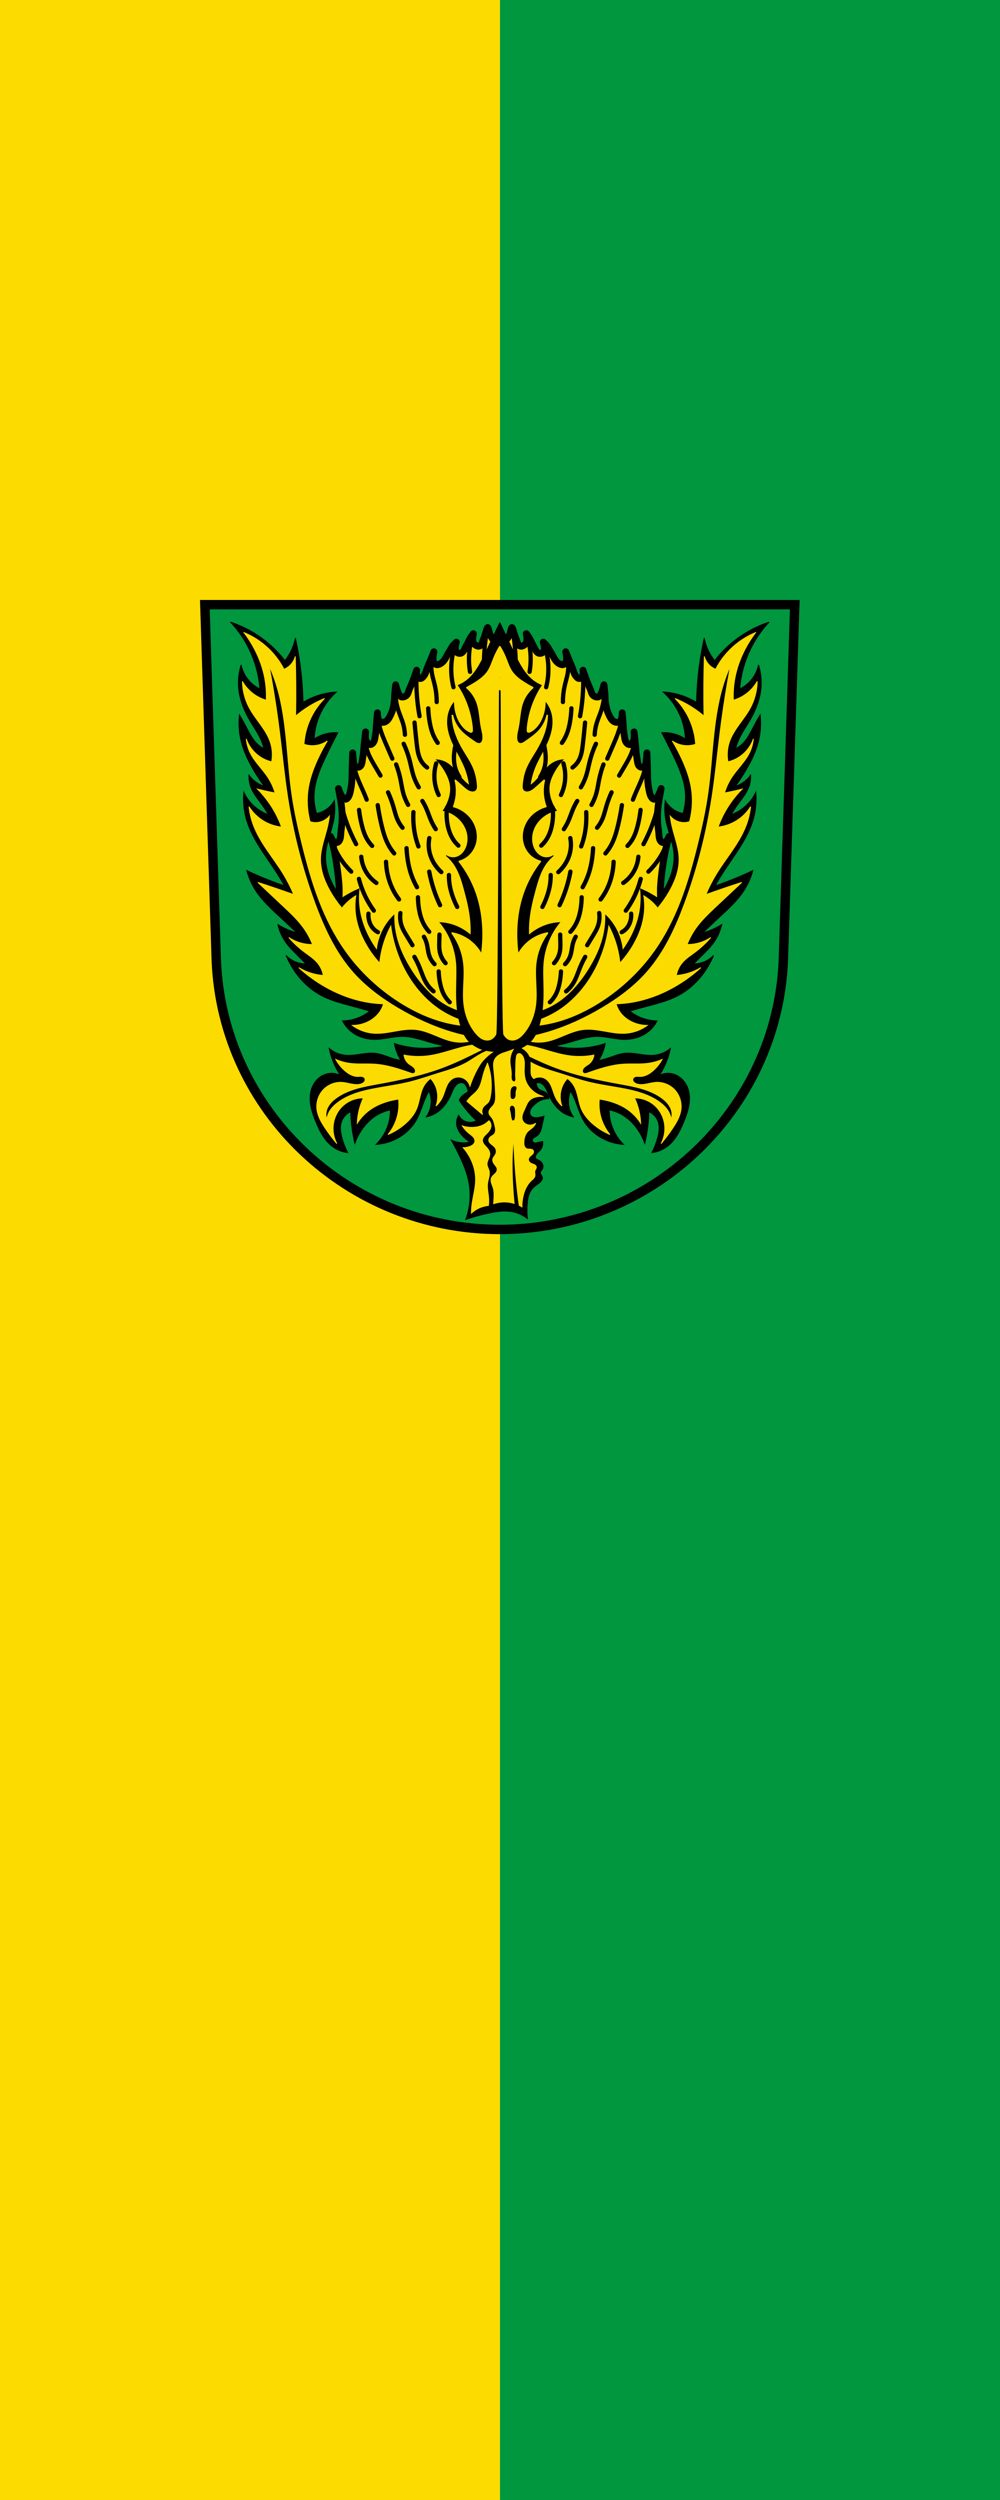 <?xml version="1.0" encoding="UTF-8" standalone="no"?>
<svg
   width="600"
   height="1500"
   viewBox="0 0 600.003 1499.997"
   version="1.1"
   id="svg6546"
   xmlns="http://www.w3.org/2000/svg"
   xmlns:svg="http://www.w3.org/2000/svg">
  <defs
     id="defs6550" />
  <g
     id="g3290"
     transform="matrix(1,0,0,1,753.343,128.577)">
    <path
       id="rect2780"
       style="fill:#fcdb00;fill-opacity:1;stroke:none;stroke-width:1;stroke-linecap:round;stroke-miterlimit:5;stroke-dasharray:none;stop-color:#000000"
       d="m -753.339,-128.582 h 600 V 1371.418 h -600 z" />
    <path
       id="rect2780-2"
       style="fill:#00973f;fill-opacity:1;stroke:none;stroke-width:1;stroke-linecap:round;stroke-miterlimit:5;stroke-dasharray:none;stop-color:#000000"
       d="m -453.339,-128.582 h 300 V 1371.418 h -300 z" />
  </g>
  <g
     transform="matrix(0.513,0,0,0.513,113.245,321.837)"
     fill-rule="evenodd"
     id="g6544">
    <g
       stroke="#000000"
       id="g6532">
      <path
         d="m 18.84,79.84 13.398,416.62 c 7.415,175.25 153.92,314.05 331.59,314.14 177.51,-0.215 324.07,-139.06 331.59,-314.14 L 708.816,79.84 h -344.98 z"
         fill="#090"
         stroke-width="11"
         id="path6366"
         style="fill:#00973f;fill-opacity:1" />
      <g
         stroke-linecap="round"
         id="g6528">
        <path
           d="m 349.6,106.6 c -0.06,0.007 -0.119,0.047 -0.18,0.123 -0.972,1.215 -2.644,9.08 -4.617,13.363 -1.338,2.901 -1.777,7.416 -4.857,8.26 -2.587,0.709 -5.681,-1.577 -7.04,-3.887 -1.811,-3.068 0,-10.689 0,-10.689 0,0 -2.211,2.845 -3.158,4.373 -1.832,2.955 -3.038,6.268 -4.859,9.23 -1.977,3.216 -3.03,7.904 -6.561,9.232 -1.636,0.615 -3.812,-0.034 -5.102,-1.215 -1.133,-1.038 -1.337,-2.841 -1.457,-4.373 -0.193,-2.455 1.215,-7.289 1.215,-7.289 0,0 -2.573,2.302 -3.645,3.645 -2.087,2.617 -3.518,5.698 -5.344,8.504 -2.609,4.01 -4.226,8.986 -8.02,11.902 -1.766,1.358 -4.145,2.687 -6.316,2.188 -1.563,-0.359 -2.818,-1.907 -3.4,-3.4 -1.414,-3.624 0.486,-11.662 0.486,-11.662 0,0 -2.238,5.682 -3.402,8.504 -1.342,3.254 -2.767,6.472 -4.129,9.717 -1.391,3.314 -1.901,7.142 -4.131,9.961 -1.115,1.41 -2.577,3.242 -4.373,3.158 -1.72,-0.08 -3.145,-1.849 -3.887,-3.402 -0.907,-1.902 -0.242,-6.316 -0.242,-6.316 0,0 -2.646,7.815 -4.131,11.662 -1.359,3.522 -2.822,7 -4.373,10.445 -1.146,2.542 -1.472,5.782 -3.645,7.531 -1.622,1.306 -4.13,2.207 -6.072,1.457 -2.01,-0.777 -2.712,-3.4 -3.645,-5.344 -1.319,-2.748 -2.672,-8.746 -2.672,-8.746 0,0 -0.911,7.441 -1.215,11.176 -0.243,2.991 -0.033,6.02 -0.486,8.988 -0.694,4.543 -1.45,9.2 -3.4,13.361 -1.698,3.623 -3.448,7.967 -7.04,9.719 -1.967,0.958 -4.854,1.125 -6.561,-0.244 -2.743,-2.199 -2.672,-10.203 -2.672,-10.203 0,0 -0.641,7.613 -0.973,11.418 -0.395,4.536 -0.381,9.129 -1.213,13.605 -0.646,3.478 -0.657,7.481 -2.916,10.203 -0.925,1.115 -2.463,2.213 -3.887,1.943 -2.141,-0.405 -3.543,-2.845 -4.373,-4.859 -1.266,-3.074 -0.486,-9.961 -0.486,-9.961 0,0 -1.149,10.203 -1.701,15.307 -0.499,4.614 -0.474,9.31 -1.457,13.846 -0.867,4 -0.408,9.497 -3.887,11.662 -1.526,0.95 -4,0.466 -5.346,-0.729 -1.937,-1.723 -1.501,-4.977 -1.943,-7.531 -0.458,-2.644 -0.729,-8.02 -0.729,-8.02 0,0 -0.277,8.748 -0.486,13.12 -0.462,9.642 0.279,19.462 -1.699,28.91 -0.814,3.887 -1.36,8.329 -4.131,11.174 -0.608,0.625 -1.57,1.12 -2.43,0.973 -1.697,-0.29 -2.866,-2.01 -3.887,-3.4 -1.955,-2.657 -4,-9.05 -4,-9.05 0,0 2.374,11.715 3.15,17.637 0.567,4.322 1.056,8.674 1.098,13.03 0.06,6.248 -0.264,12.529 -1.215,18.705 -0.672,4.368 0.068,9.857 -3.158,12.877 -1.02,0.955 -2.835,1.253 -4.131,0.729 -2.688,-1.088 -5.102,-7.04 -5.102,-7.04 0,0 3.247,10.936 4.373,16.52 2.652,13.146 4.521,26.474 5.588,39.842 0.967,12.11 -1.133,24.434 0.729,36.439 3.674,23.7 5.207,50.44 20.406,68.996 8.356,10.2 34.984,18.463 34.984,18.463 l 50.773,32.797 81.21,35.955 81.21,-35.955 50.773,-32.797 c 0,0 26.628,-8.263 34.984,-18.463 15.199,-18.552 16.733,-45.3 20.406,-68.996 1.861,-12.01 -0.238,-24.329 0.729,-36.439 1.067,-13.368 2.936,-26.696 5.588,-39.842 1.126,-5.584 4.373,-16.52 4.373,-16.52 0,0 -2.414,5.957 -5.102,7.04 -1.296,0.525 -3.11,0.227 -4.131,-0.729 -3.226,-3.02 -2.486,-8.509 -3.158,-12.877 -0.95,-6.176 -1.275,-12.457 -1.215,-18.705 0.042,-4.359 0.531,-8.711 1.098,-13.03 0.776,-5.921 3.15,-17.637 3.15,-17.637 0,0 -2.049,6.392 -4,9.05 -1.02,1.387 -2.192,3.111 -3.889,3.4 -0.86,0.147 -1.819,-0.348 -2.428,-0.973 -2.771,-2.845 -3.317,-7.287 -4.131,-11.174 -1.978,-9.448 -1.239,-19.268 -1.701,-28.91 -0.209,-4.371 -0.484,-13.12 -0.484,-13.12 0,0 -0.272,5.374 -0.73,8.02 -0.443,2.555 -0.006,5.808 -1.943,7.531 -1.344,1.195 -3.817,1.679 -5.344,0.729 -3.478,-2.165 -3.02,-7.658 -3.887,-11.662 -0.983,-4.536 -0.96,-9.231 -1.459,-13.846 -0.552,-5.103 -1.699,-15.307 -1.699,-15.307 0,0 0.78,6.887 -0.486,9.961 -0.83,2.01 -2.232,4.454 -4.373,4.859 -1.423,0.27 -2.962,-0.829 -3.887,-1.943 -2.259,-2.722 -2.27,-6.725 -2.916,-10.203 -0.832,-4.476 -0.819,-9.07 -1.215,-13.605 -0.332,-3.805 -0.971,-11.418 -0.971,-11.418 0,0 0.071,8 -2.672,10.203 -1.707,1.369 -4.594,1.202 -6.561,0.244 -3.597,-1.752 -5.347,-6.096 -7.04,-9.719 -1.95,-4.161 -2.706,-8.818 -3.4,-13.361 -0.453,-2.966 -0.243,-5.998 -0.486,-8.988 -0.304,-3.735 -1.215,-11.176 -1.215,-11.176 0,0 -1.353,5.998 -2.672,8.746 -0.933,1.944 -1.633,4.567 -3.645,5.344 -1.942,0.75 -4.453,-0.151 -6.074,-1.457 -2.172,-1.749 -2.496,-4.989 -3.643,-7.531 -1.551,-3.441 -3.01,-6.924 -4.373,-10.445 -1.485,-3.847 -4.131,-11.662 -4.131,-11.662 0,0 0.665,4.415 -0.242,6.316 -0.741,1.554 -2.167,3.322 -3.887,3.402 -1.796,0.084 -3.258,-1.748 -4.373,-3.158 -2.23,-2.819 -2.74,-6.647 -4.131,-9.961 -1.362,-3.245 -2.787,-6.463 -4.129,-9.717 -1.164,-2.822 -3.402,-8.504 -3.402,-8.504 0,0 1.9,8.04 0.486,11.662 -0.583,1.494 -1.838,3.041 -3.4,3.4 -2.171,0.499 -4.55,-0.829 -6.316,-2.188 -3.792,-2.917 -5.408,-7.893 -8.02,-11.902 -1.826,-2.806 -3.256,-5.887 -5.344,-8.504 -1.071,-1.343 -3.645,-3.645 -3.645,-3.645 0,0 1.407,4.834 1.215,7.289 -0.12,1.532 -0.326,3.335 -1.459,4.373 -1.289,1.18 -3.465,1.83 -5.102,1.215 -3.533,-1.329 -4.582,-6.02 -6.559,-9.232 -1.821,-2.963 -3.03,-6.275 -4.859,-9.23 -0.947,-1.528 -3.158,-4.373 -3.158,-4.373 0,0 1.811,7.621 0,10.689 -1.364,2.31 -4.458,4.596 -7.04,3.887 -3.081,-0.844 -3.519,-5.359 -4.857,-8.26 -1.974,-4.279 -3.645,-12.149 -4.617,-13.363 -0.972,-1.215 -1.811,6.785 -3.645,9.719 -1.123,1.797 -2.261,4.418 -4.371,4.615 -2.616,0.245 -6.391,-4.615 -6.391,-4.615 0,0 -3.775,4.86 -6.391,4.615 -2.11,-0.198 -3.25,-2.818 -4.373,-4.615 -1.719,-2.75 -2.563,-9.953 -3.463,-9.842 z"
           fill="#ffd700"
           stroke-linejoin="round"
           stroke-width="8"
           id="path6368"
           style="fill:#fcdb00;fill-opacity:1" />
        <g
           transform="translate(836.82)"
           fill="none"
           stroke-width="5"
           id="g6380">
          <path
             d="m -520.27,281.4 c -2.863,-4.446 -4.828,-9.467 -5.743,-14.676 -0.942,-5.364 -0.772,-10.879 0,-16.271 0.781,-5.45 2.175,-10.812 4.147,-15.952"
             id="path6370" />
          <path
             d="m -544.51,302.46 c -2.205,-4.634 -3.716,-9.598 -4.466,-14.676 -1.1,-7.442 -0.551,-15.12 1.595,-22.332"
             id="path6372" />
          <g
             transform="translate(58.06,-25.07)"
             id="g6378">
            <path
               d="m -483.78,306.47 c 2.863,-4.446 4.828,-9.467 5.743,-14.676 0.942,-5.364 0.772,-10.879 0,-16.271 -0.781,-5.45 -2.175,-10.812 -4.147,-15.952"
               id="path6374" />
            <path
               d="m -459.54,327.53 c 2.205,-4.634 3.716,-9.598 4.466,-14.676 1.1,-7.442 0.551,-15.12 -1.595,-22.332"
               id="path6376" />
          </g>
        </g>
        <g
           fill="none"
           stroke-width="5"
           id="g6526">
          <g
             stroke-linejoin="round"
             id="g6392">
            <path
               d="m 349.42,106.72 c -1.734,8.841 -2.929,17.787 -3.577,26.772 -0.681,9.44 -0.758,18.924 -0.231,28.375"
               id="path6382" />
            <path
               d="m 332.9,113.77 c -2.537,7.099 -4.162,14.524 -4.82,22.03 -0.661,7.534 -0.35,15.15 0.923,22.607"
               id="path6384" />
            <path
               d="m 312.98,123.73 c -3.046,7.77 -4.96,15.984 -5.661,24.3 -0.801,9.499 -0.019,19.13 2.307,28.375"
               id="path6386" />
            <path
               d="m 286.74,134.91 c -2.866,7.68 -3.733,16.1 -2.493,24.2 0.813,5.312 2.504,10.446 3.691,15.687 1.404,6.2 2.102,12.56 2.076,18.916"
               id="path6388" />
            <path
               d="m 266.58,156.53 c -0.446,7.924 -0.477,15.872 -0.092,23.8 0.488,10.06 1.645,20.08 3.46,29.989"
               id="path6390" />
          </g>
          <path
             d="m 242.04,173.53 c -1.093,10.184 0.013,20.598 3.221,30.32 1.715,5.199 4.02,10.197 5.537,15.456 1.191,4.127 1.89,8.396 2.076,12.688"
             id="path6394" />
          <path
             d="m 220.66,206.33 c 0.315,5.631 1.216,11.229 2.685,16.675 2.144,7.95 5.475,15.521 8.766,23.07 2.01,4.609 4.01,9.223 5.998,13.841"
             id="path6396" />
          <path
             d="m 206.82,228.68 c -1.038,8.01 -0.106,16.273 2.691,23.853 2,5.428 4.923,10.462 7.843,15.456 2.297,3.927 4.604,7.849 6.921,11.765"
             id="path6398" />
          <path
             d="m 191.75,253.22 c 0.12,9.258 1.76,18.495 4.834,27.23 2.22,6.307 5.172,12.326 7.843,18.455 1.295,2.972 2.526,5.972 3.691,8.997"
             id="path6400" />
          <path
             d="m 175.12,294.94 c 1.748,14.01 5.091,27.813 9.943,41.07 3.01,8.214 6.591,16.217 10.719,23.93"
             id="path6402" />
          <path
             d="m 165.76,350.88 c 2.487,9.12 6.407,17.848 11.572,25.764 3.652,5.598 7.924,10.791 12.713,15.455"
             id="path6404" />
          <path
             d="m 199.02,400.57 c 2.084,8.119 5.101,15.997 8.974,23.431 2.484,4.769 5.32,9.356 8.475,13.71"
             id="path6406" />
          <path
             d="m 201.76,374.65 c 0.592,7.207 3.112,14.246 7.229,20.19 2.825,4.079 6.39,7.644 10.469,10.469"
             id="path6408" />
          <path
             d="m 264.1,217.77 c 0.743,8.495 1.613,16.978 2.61,25.447 0.796,6.759 1.744,13.724 5.22,19.575 1.742,2.932 4.089,5.503 6.851,7.504"
             id="path6410" />
          <path
             d="m 251.38,242.57 c 2.849,6.083 5.145,12.425 6.851,18.922 1.682,6.405 2.794,12.968 4.894,19.248 1.484,4.439 3.457,8.714 5.872,12.723"
             id="path6412" />
          <path
             d="m 242.57,266.71 c 2.225,5.937 3.972,12.05 5.22,18.27 0.982,4.894 1.657,9.856 2.936,14.681 1.329,5.01 3.308,9.849 5.872,14.355"
             id="path6414" />
          <path
             d="m 233.11,299.34 c 2.455,5.391 4.528,10.956 6.199,16.638 1.515,5.152 2.709,10.428 4.894,15.333 1.515,3.401 3.496,6.594 5.872,9.461"
             id="path6416" />
          <path
             d="m 199.18,319.89 c 0.689,6.04 1.78,12.04 3.262,17.943 1.482,5.898 3.382,11.758 6.525,16.965 1.566,2.594 3.431,5.01 5.546,7.177"
             id="path6418" />
          <path
             d="m 221.04,314.34 c 1.205,8.449 2.839,16.837 4.894,25.12 1.868,7.533 4.111,15.05 7.83,21.858 1.839,3.369 4.03,6.545 6.525,9.461"
             id="path6420" />
          <path
             d="m 268.67,362.63 c -1.642,-4.351 -2.952,-8.826 -3.915,-13.376 -1.045,-4.94 -1.68,-9.965 -1.957,-15.01 -0.215,-3.911 -0.215,-7.834 0,-11.745"
             id="path6422" />
          <path
             d="m 288.9,342.4 c -2,-3 -3.748,-6.169 -5.22,-9.461 -2.053,-4.591 -3.563,-9.407 -5.546,-14.03 -1.402,-3.266 -3.038,-6.43 -4.894,-9.461"
             id="path6424" />
          <path
             d="m 281.39,352.84 c -1.166,6.03 -0.941,12.334 0.652,18.27 1.42,5.292 3.915,10.279 7.177,14.681 1.836,2.478 3.916,4.777 6.199,6.851"
             id="path6426" />
          <path
             d="m 280.1,201.09 c 0.189,5.257 0.729,10.501 1.615,15.687 0.777,4.548 1.824,9.07 3.46,13.38 1.517,3.999 3.537,7.806 5.998,11.304"
             id="path6428" />
          <path
             d="m 302.01,317.12 c -0.67,6.135 -0.515,12.361 0.461,18.455 1.142,7.127 3.456,14.169 7.613,20.07 1.54,2.187 3.323,4.202 5.306,5.998"
             id="path6430" />
          <path
             d="m 314.01,433.39 c -2.39,-4.591 -4.398,-9.38 -5.998,-14.303 -1.177,-3.622 -2.134,-7.318 -2.768,-11.07 -0.669,-3.96 -0.978,-7.98 -0.923,-11.996"
             id="path6432" />
          <path
             d="m 293.94,431.32 c -2.843,-5.989 -5.31,-12.157 -7.382,-18.455 -2.234,-6.791 -4.01,-13.732 -5.306,-20.762"
             id="path6434" />
          <path
             d="m 266.95,410.32 c -2.802,-4.911 -5.124,-10.1 -6.921,-15.456 -2.132,-6.36 -3.523,-12.956 -4.383,-19.609 -0.456,-3.522 -0.763,-7.06 -0.923,-10.612"
             id="path6436" />
          <path
             d="m 245.96,424.63 c -2.946,-3.884 -5.501,-8.06 -7.613,-12.457 -2.577,-5.36 -4.493,-11.03 -5.767,-16.84 -1.064,-4.851 -1.683,-9.8 -1.846,-14.764"
             id="path6438" />
          <path
             d="m 210.2,441.24 c -0.273,3.674 0.283,7.407 1.615,10.842 0.838,2.161 1.985,4.21 3.46,5.998 1.647,1.995 3.701,3.654 5.998,4.844"
             id="path6440" />
          <path
             d="m 247.57,440.54 c -0.748,5.424 -0.107,11.03 1.846,16.15 1.462,3.83 3.626,7.346 5.767,10.842 2.163,3.531 4.316,7.07 6.459,10.612"
             id="path6442" />
          <path
             d="m 281.25,462.46 c -2.543,-2.777 -4.72,-5.888 -6.459,-9.228 -2.66,-5.11 -4.276,-10.711 -5.306,-16.379 -0.885,-4.869 -1.348,-9.815 -1.384,-14.764"
             id="path6444" />
          <path
             d="m 300.4,499.14 c -3.59,-3.899 -6.02,-8.849 -6.921,-14.07 -0.574,-3.343 -0.528,-6.759 -0.461,-10.15 0.061,-3.076 0.138,-6.152 0.231,-9.228"
             id="path6446" />
          <path
             d="m 287.48,500.29 c -2.826,-2.839 -4.978,-6.345 -6.229,-10.15 -1.522,-4.632 -1.706,-9.602 -2.999,-14.303 -0.733,-2.666 -1.822,-5.233 -3.23,-7.613"
             id="path6448" />
          <path
             d="m 263.95,491.76 c 2.353,4.165 4.435,8.483 6.229,12.919 2.456,6.075 4.396,12.421 7.843,17.994 2.218,3.585 5.04,6.796 8.305,9.458"
             id="path6450" />
          <path
             d="m 292.32,508.83 c 0.169,5.281 0.866,10.544 2.076,15.687 0.781,3.32 1.781,6.601 3.23,9.689 1.859,3.963 4.454,7.58 7.613,10.612"
             id="path6452" />
          <g
             stroke-linejoin="round"
             id="g6464">
            <path
               d="m 378.23,106.72 c 1.734,8.841 2.929,17.787 3.577,26.772 0.681,9.44 0.758,18.924 0.231,28.375"
               id="path6454" />
            <path
               d="m 394.75,113.77 c 2.537,7.099 4.162,14.524 4.82,22.03 0.661,7.534 0.35,15.15 -0.923,22.607"
               id="path6456" />
            <path
               d="m 414.68,123.73 c 3.046,7.77 4.96,15.984 5.661,24.3 0.801,9.499 0.019,19.13 -2.307,28.375"
               id="path6458" />
            <path
               d="m 440.91,134.91 c 2.866,7.68 3.733,16.1 2.493,24.2 -0.813,5.312 -2.504,10.446 -3.691,15.687 -1.404,6.2 -2.102,12.56 -2.076,18.916"
               id="path6460" />
            <path
               d="m 461.08,156.53 c 0.446,7.924 0.477,15.872 0.092,23.8 -0.488,10.06 -1.645,20.08 -3.46,29.989"
               id="path6462" />
          </g>
          <path
             d="m 485.61,173.53 c 1.093,10.184 -0.013,20.598 -3.221,30.32 -1.715,5.199 -4.02,10.197 -5.537,15.456 -1.191,4.127 -1.89,8.396 -2.076,12.688"
             id="path6466" />
          <path
             d="m 506.99,206.33 c -0.315,5.631 -1.216,11.229 -2.685,16.675 -2.144,7.95 -5.475,15.521 -8.766,23.07 -2.01,4.609 -4.01,9.223 -5.998,13.841"
             id="path6468" />
          <path
             d="m 520.84,228.68 c 1.038,8.01 0.106,16.273 -2.691,23.853 -2,5.428 -4.923,10.462 -7.843,15.456 -2.297,3.927 -4.604,7.849 -6.921,11.765"
             id="path6470" />
          <path
             d="m 535.9,253.22 c -0.12,9.258 -1.76,18.495 -4.834,27.23 -2.22,6.307 -5.172,12.326 -7.843,18.455 -1.295,2.972 -2.526,5.972 -3.691,8.997"
             id="path6472" />
          <path
             d="m 552.54,294.94 c -1.748,14.01 -5.091,27.813 -9.943,41.07 -3.01,8.214 -6.591,16.217 -10.719,23.93"
             id="path6474" />
          <path
             d="m 561.9,350.88 c -2.487,9.12 -6.407,17.848 -11.572,25.764 -3.652,5.598 -7.924,10.791 -12.713,15.455"
             id="path6476" />
          <path
             d="m 528.64,400.57 c -2.084,8.119 -5.101,15.997 -8.974,23.431 -2.484,4.769 -5.32,9.356 -8.475,13.71"
             id="path6478" />
          <path
             d="m 525.9,374.65 c -0.592,7.207 -3.112,14.246 -7.229,20.19 -2.825,4.079 -6.39,7.644 -10.469,10.469"
             id="path6480" />
          <path
             d="m 463.55,217.77 c -0.743,8.495 -1.613,16.978 -2.61,25.447 -0.796,6.759 -1.744,13.724 -5.22,19.575 -1.742,2.932 -4.089,5.503 -6.851,7.504"
             id="path6482" />
          <path
             d="m 476.28,242.57 c -2.849,6.083 -5.145,12.425 -6.851,18.922 -1.682,6.405 -2.794,12.968 -4.894,19.248 -1.484,4.439 -3.457,8.714 -5.872,12.723"
             id="path6484" />
          <path
             d="m 485.09,266.71 c -2.225,5.937 -3.972,12.05 -5.22,18.27 -0.982,4.894 -1.657,9.856 -2.936,14.681 -1.329,5.01 -3.308,9.849 -5.872,14.355"
             id="path6486" />
          <path
             d="m 494.55,299.34 c -2.455,5.391 -4.528,10.956 -6.199,16.638 -1.515,5.152 -2.709,10.428 -4.894,15.333 -1.515,3.401 -3.496,6.594 -5.872,9.461"
             id="path6488" />
          <path
             d="m 528.48,319.89 c -0.689,6.04 -1.78,12.04 -3.262,17.943 -1.482,5.898 -3.382,11.758 -6.525,16.965 -1.566,2.594 -3.431,5.01 -5.546,7.177"
             id="path6490" />
          <path
             d="m 506.62,314.34 c -1.205,8.449 -2.839,16.837 -4.894,25.12 -1.868,7.533 -4.111,15.05 -7.83,21.858 -1.839,3.369 -4.03,6.545 -6.525,9.461"
             id="path6492" />
          <path
             d="m 458.99,362.63 c 1.642,-4.351 2.952,-8.826 3.915,-13.376 1.045,-4.94 1.68,-9.965 1.957,-15.01 0.215,-3.911 0.215,-7.834 0,-11.745"
             id="path6494" />
          <path
             d="m 438.76,342.4 c 2,-3 3.748,-6.169 5.22,-9.461 2.053,-4.591 3.563,-9.407 5.546,-14.03 1.402,-3.266 3.038,-6.43 4.894,-9.461"
             id="path6496" />
          <path
             d="m 446.26,352.84 c 1.166,6.03 0.941,12.334 -0.652,18.27 -1.42,5.292 -3.915,10.279 -7.177,14.681 -1.836,2.478 -3.916,4.777 -6.199,6.851"
             id="path6498" />
          <path
             d="m 447.56,201.09 c -0.189,5.257 -0.729,10.501 -1.615,15.687 -0.777,4.548 -1.824,9.07 -3.46,13.38 -1.517,3.999 -3.537,7.806 -5.998,11.304"
             id="path6500" />
          <path
             d="m 425.64,317.12 c 0.67,6.135 0.515,12.361 -0.461,18.455 -1.142,7.127 -3.456,14.169 -7.613,20.07 -1.54,2.187 -3.323,4.202 -5.306,5.998"
             id="path6502" />
          <path
             d="m 413.65,433.39 c 2.39,-4.591 4.398,-9.38 5.998,-14.303 1.177,-3.622 2.134,-7.318 2.768,-11.07 0.669,-3.96 0.978,-7.98 0.923,-11.996"
             id="path6504" />
          <path
             d="m 433.72,431.32 c 2.843,-5.989 5.31,-12.157 7.382,-18.455 2.234,-6.791 4.01,-13.732 5.306,-20.762"
             id="path6506" />
          <path
             d="m 460.71,410.32 c 2.802,-4.911 5.124,-10.1 6.921,-15.456 2.132,-6.36 3.523,-12.956 4.383,-19.609 0.456,-3.522 0.763,-7.06 0.923,-10.612"
             id="path6508" />
          <path
             d="m 481.7,424.63 c 2.946,-3.884 5.501,-8.06 7.613,-12.457 2.577,-5.36 4.493,-11.03 5.767,-16.84 1.064,-4.851 1.683,-9.8 1.846,-14.764"
             id="path6510" />
          <path
             d="m 517.46,441.24 c 0.273,3.674 -0.283,7.407 -1.615,10.842 -0.838,2.161 -1.985,4.21 -3.46,5.998 -1.647,1.995 -3.701,3.654 -5.998,4.844"
             id="path6512" />
          <path
             d="m 480.08,440.54 c 0.748,5.424 0.107,11.03 -1.846,16.15 -1.462,3.83 -3.626,7.346 -5.767,10.842 -2.163,3.531 -4.316,7.07 -6.459,10.612"
             id="path6514" />
          <path
             d="m 446.4,462.46 c 2.543,-2.777 4.72,-5.888 6.459,-9.228 2.66,-5.11 4.276,-10.711 5.306,-16.379 0.885,-4.869 1.348,-9.815 1.384,-14.764"
             id="path6516" />
          <path
             d="m 427.26,499.14 c 3.59,-3.899 6.02,-8.849 6.921,-14.07 0.574,-3.343 0.528,-6.759 0.461,-10.15 -0.061,-3.076 -0.138,-6.152 -0.231,-9.228"
             id="path6518" />
          <path
             d="m 440.18,500.29 c 2.826,-2.839 4.978,-6.345 6.229,-10.15 1.522,-4.632 1.706,-9.602 2.999,-14.303 0.733,-2.666 1.822,-5.233 3.23,-7.613"
             id="path6520" />
          <path
             d="m 463.71,491.76 c -2.353,4.165 -4.435,8.483 -6.229,12.919 -2.456,6.075 -4.396,12.421 -7.843,17.994 -2.218,3.585 -5.04,6.796 -8.305,9.458"
             id="path6522" />
          <path
             d="m 435.33,508.83 c -0.169,5.281 -0.866,10.544 -2.076,15.687 -0.781,3.32 -1.781,6.601 -3.23,9.689 -1.859,3.963 -4.454,7.58 -7.613,10.612"
             id="path6524" />
        </g>
      </g>
      <path
         d="m 35.619,25.855 c 4.934,5.244 9.421,10.906 13.398,16.908 8.304,12.53 14.361,26.539 17.867,41.16 1.584,6.603 2.651,13.329 3.189,20.1 -4.695,-2.238 -8.946,-5.4 -12.441,-9.252 -4.786,-5.275 -8.13,-11.847 -9.572,-18.822 -3.02,9.761 -3.897,20.18 -2.553,30.31 1.635,12.321 6.496,24.04 12.762,34.775 4.158,7.124 8.96,13.898 12.443,21.375 1.721,3.695 3.11,7.542 4.146,11.484 -2.413,-1.193 -4.67,-2.698 -6.699,-4.467 -6.691,-5.831 -10.565,-14.15 -14.676,-22.01 -2.316,-4.431 -4.764,-8.794 -7.338,-13.08 -1.197,10.652 -0.435,21.523 2.234,31.904 2.773,10.784 7.561,20.957 13.08,30.627 4.155,7.28 8.738,14.315 13.719,21.06 -3.41,-1.093 -6.652,-2.713 -9.572,-4.785 -3.204,-2.273 -6.02,-5.091 -8.295,-8.295 -0.283,4.871 0.485,9.8 2.234,14.355 2.907,7.571 8.35,13.831 13.08,20.418 2.651,3.692 5.102,7.529 7.338,11.486 -6.363,-2.325 -12.257,-5.928 -17.229,-10.529 -4.774,-4.419 -8.694,-9.756 -11.484,-15.633 -0.974,10.48 0.004,21.14 2.871,31.27 3.107,10.977 8.378,21.23 14.355,30.947 6.754,10.979 14.439,21.359 21.377,32.22 3.132,4.904 6.11,9.905 8.932,14.994 -7.737,-2.652 -15.398,-5.524 -22.971,-8.613 -7.1,-2.896 -14.12,-5.981 -21.06,-9.252 2.109,7.998 5.459,15.667 9.891,22.65 8.089,12.747 19.543,22.929 30.627,33.18 6.13,5.669 12.193,11.413 18.19,17.229 -3.579,-1.073 -7.095,-2.352 -10.527,-3.828 -4.066,-1.749 -8.01,-3.777 -11.805,-6.06 1.586,7.308 4.643,14.293 8.934,20.418 3.852,5.497 8.644,10.256 13.398,14.994 3.516,3.503 7.03,7.01 10.529,10.529 -3.46,0.03 -6.925,-0.512 -10.211,-1.596 -4.953,-1.634 -9.49,-4.511 -13.08,-8.295 3.439,8.459 8.07,16.433 13.719,23.609 7.472,9.496 16.77,17.615 27.437,23.289 11.25,5.983 23.742,9.145 36.05,12.441 6.928,1.856 13.84,3.771 20.736,5.744 -4.4,3.535 -9.376,6.349 -14.674,8.295 -5.508,2.023 -11.361,3.106 -17.229,3.189 2.578,5.097 6.315,9.604 10.848,13.08 7.749,5.944 17.67,8.737 27.436,8.615 10.71,-0.133 21.19,-3.588 31.904,-3.51 11.136,0.081 21.834,3.956 32.541,7.02 5.581,1.596 11.222,2.98 16.908,4.148 -6.291,1.401 -12.702,2.256 -19.14,2.553 -13.475,0.62 -27.06,-1.228 -39.879,-5.424 0.633,3.483 1.596,6.906 2.871,10.209 1.287,3.333 2.891,6.541 4.785,9.57 -3.779,-0.716 -7.511,-1.676 -11.166,-2.871 -6.02,-1.97 -11.903,-4.596 -18.19,-5.424 -5.882,-0.775 -11.844,0.062 -17.709,0.953 -5.865,0.891 -11.797,1.839 -17.703,1.281 -6.987,-0.66 -13.754,-3.48 -19.14,-7.977 1.25,6.245 3.179,12.355 5.742,18.19 2.052,4.667 4.511,9.155 7.338,13.398 -3.222,-1.714 -6.878,-2.599 -10.527,-2.551 -4.717,0.063 -9.374,1.692 -13.211,4.438 -3.837,2.745 -6.857,6.577 -8.803,10.875 -2.948,6.51 -3.418,13.942 -2.387,21.01 1.031,7.07 3.491,13.854 6.215,20.461 2.393,5.804 5.02,11.545 8.441,16.805 3.426,5.26 7.693,10.05 12.934,13.504 4.762,3.141 10.28,5.127 15.951,5.742 -2.824,-5.489 -5.073,-11.274 -6.699,-17.229 -1.679,-6.148 -2.674,-12.783 -0.639,-18.822 1.758,-5.214 5.8,-9.613 10.848,-11.805 0.101,5.01 0.42,10.01 0.957,14.996 0.798,7.41 2.078,14.767 3.828,22.01 1.871,-5.152 4.338,-10.09 7.338,-14.676 4.857,-7.429 11.182,-13.989 18.824,-18.504 4.767,-2.817 10.02,-4.817 15.447,-5.891 0.028,5.643 -0.799,11.291 -2.443,16.689 -2.705,8.883 -7.648,17.07 -14.246,23.607 6.998,-0.437 13.918,-2.099 20.352,-4.885 10.949,-4.742 20.499,-12.863 26.457,-23.2 5.076,-8.807 7.459,-18.895 11.805,-28.08 0.986,-2.086 2.073,-4.124 3.256,-6.105 1.792,4.224 2.632,8.847 2.441,13.432 -0.247,5.955 -2.251,11.825 -5.697,16.688 4.978,-1.017 9.731,-3.115 13.838,-6.105 7.06,-5.141 12.02,-12.736 15.469,-20.758 0.889,-2.066 1.69,-4.174 2.748,-6.158 1.058,-1.984 2.392,-3.861 4.17,-5.238 0.862,-0.668 1.829,-1.216 2.875,-1.525 1.046,-0.31 2.174,-0.376 3.23,-0.104 0.932,0.24 1.789,0.738 2.51,1.377 0.72,0.639 1.308,1.416 1.793,2.248 0.97,1.664 1.528,3.529 2.211,5.33 1.826,4.818 4.61,9.272 8.141,13.03 8.471,-10.566 16.749,-21.288 24.828,-32.16 1.42,-1.91 2.835,-3.826 4.225,-5.762 1.389,1.935 2.803,3.852 4.223,5.762 8.08,10.869 16.357,21.59 24.828,32.16 3.531,-3.753 6.314,-8.207 8.141,-13.03 0.683,-1.801 1.241,-3.667 2.211,-5.33 0.485,-0.832 1.073,-1.609 1.793,-2.248 0.72,-0.639 1.577,-1.137 2.51,-1.377 1.056,-0.272 2.185,-0.206 3.23,0.104 1.046,0.31 2.01,0.857 2.875,1.525 1.778,1.377 3.112,3.254 4.17,5.238 1.058,1.984 1.861,4.093 2.75,6.158 3.453,8.02 8.407,15.617 15.467,20.758 4.107,2.991 8.86,5.088 13.838,6.105 -3.446,-4.862 -5.45,-10.733 -5.697,-16.688 -0.19,-4.584 0.65,-9.208 2.441,-13.432 1.183,1.981 2.269,4.02 3.256,6.105 4.345,9.189 6.729,19.277 11.805,28.08 5.958,10.338 15.508,18.46 26.457,23.2 6.434,2.786 13.354,4.447 20.352,4.885 -6.598,-6.534 -11.541,-14.725 -14.246,-23.607 -1.644,-5.398 -2.472,-11.05 -2.443,-16.689 5.432,1.073 10.68,3.074 15.447,5.891 7.642,4.515 13.967,11.07 18.824,18.504 2.999,4.588 5.467,9.523 7.338,14.676 1.75,-7.245 3.03,-14.601 3.828,-22.01 0.537,-4.981 0.856,-9.987 0.957,-14.996 5.05,2.191 9.09,6.59 10.848,11.805 2.036,6.04 1.041,12.674 -0.639,18.822 -1.627,5.955 -3.875,11.739 -6.699,17.229 5.671,-0.616 11.189,-2.602 15.951,-5.742 5.241,-3.456 9.507,-8.244 12.934,-13.504 3.426,-5.26 6.05,-11 8.441,-16.805 2.724,-6.607 5.184,-13.389 6.215,-20.461 1.031,-7.07 0.561,-14.503 -2.387,-21.01 -1.946,-4.298 -4.966,-8.13 -8.803,-10.875 -3.837,-2.745 -8.494,-4.375 -13.211,-4.438 -3.649,-0.049 -7.306,0.837 -10.527,2.551 2.827,-4.243 5.286,-8.731 7.338,-13.398 2.564,-5.83 4.492,-11.94 5.742,-18.19 -5.388,4.496 -12.156,7.317 -19.14,7.977 -5.906,0.558 -11.838,-0.391 -17.703,-1.281 -5.865,-0.891 -11.827,-1.729 -17.709,-0.953 -6.283,0.828 -12.162,3.454 -18.19,5.424 -3.655,1.196 -7.387,2.155 -11.166,2.871 1.894,-3.03 3.498,-6.238 4.785,-9.57 1.275,-3.303 2.24,-6.726 2.873,-10.209 -12.82,4.196 -26.406,6.04 -39.881,5.424 -6.438,-0.296 -12.85,-1.152 -19.14,-2.553 5.686,-1.168 11.327,-2.553 16.908,-4.148 10.707,-3.061 21.405,-6.936 32.541,-7.02 10.711,-0.078 21.19,3.376 31.904,3.51 9.765,0.122 19.687,-2.671 27.436,-8.615 4.532,-3.476 8.27,-7.983 10.848,-13.08 -5.868,-0.083 -11.718,-1.166 -17.227,-3.189 -5.298,-1.946 -10.276,-4.76 -14.676,-8.295 6.896,-1.973 13.808,-3.889 20.736,-5.744 12.308,-3.296 24.801,-6.458 36.05,-12.441 10.668,-5.674 19.966,-13.793 27.438,-23.289 5.647,-7.176 10.28,-15.15 13.719,-23.609 -3.59,3.784 -8.127,6.661 -13.08,8.295 -3.286,1.084 -6.749,1.625 -10.209,1.596 3.503,-3.516 7.01,-7.03 10.527,-10.529 4.755,-4.738 9.547,-9.497 13.398,-14.994 4.291,-6.125 7.348,-13.11 8.934,-20.418 -3.791,2.285 -7.738,4.313 -11.805,6.06 -3.432,1.477 -6.948,2.755 -10.527,3.828 5.992,-5.815 12.06,-11.559 18.19,-17.229 11.08,-10.251 22.538,-20.432 30.627,-33.18 4.432,-6.984 7.781,-14.653 9.891,-22.65 -6.935,3.271 -13.957,6.356 -21.06,9.252 -7.573,3.089 -15.234,5.961 -22.971,8.613 2.821,-5.089 5.801,-10.09 8.934,-14.994 6.938,-10.864 14.621,-21.244 21.375,-32.22 5.978,-9.717 11.248,-19.971 14.355,-30.947 2.867,-10.127 3.846,-20.786 2.871,-31.27 -2.79,5.877 -6.71,11.214 -11.484,15.633 -4.971,4.602 -10.866,8.204 -17.229,10.529 2.236,-3.957 4.687,-7.794 7.338,-11.486 4.73,-6.587 10.173,-12.847 13.08,-20.418 1.749,-4.555 2.517,-9.484 2.234,-14.355 -2.273,3.204 -5.091,6.02 -8.295,8.295 -2.921,2.072 -6.162,3.692 -9.572,4.785 4.98,-6.742 9.564,-13.777 13.719,-21.06 5.519,-9.67 10.307,-19.843 13.08,-30.627 2.669,-10.382 3.431,-21.252 2.234,-31.904 -2.574,4.286 -5.02,8.649 -7.338,13.08 -4.111,7.866 -7.985,16.182 -14.676,22.01 -2.029,1.768 -4.287,3.274 -6.699,4.467 1.036,-3.942 2.425,-7.79 4.146,-11.484 3.484,-7.477 8.285,-14.251 12.443,-21.375 6.266,-10.734 11.126,-22.454 12.762,-34.775 1.344,-10.129 0.467,-20.547 -2.553,-30.31 -1.443,6.975 -4.786,13.547 -9.572,18.822 -3.495,3.852 -7.746,7.01 -12.441,9.252 0.539,-6.769 1.606,-13.494 3.189,-20.1 3.506,-14.617 9.564,-28.626 17.867,-41.16 3.977,-6 8.464,-11.665 13.398,-16.908 -14.972,4.906 -29.06,12.509 -41.37,22.336 -8.344,6.659 -15.88,14.332 -22.387,22.795 -2.309,-2.93 -4.355,-6.069 -6.105,-9.363 -2.85,-5.362 -4.914,-11.14 -6.105,-17.09 -3.399,15.296 -5.847,30.802 -7.326,46.4 -0.911,9.608 -1.455,19.249 -1.629,28.898 -5.853,-3.613 -12.158,-6.491 -18.723,-8.547 -6.595,-2.065 -13.45,-3.3 -20.352,-3.664 10.339,9.288 18.15,21.361 22.387,34.598 2.107,6.584 3.343,13.446 3.664,20.352 -3.398,-2.256 -7.108,-4.04 -10.99,-5.291 -5.367,-1.727 -11.06,-2.422 -16.688,-2.035 4.791,9.136 9.404,18.364 13.838,27.678 6.647,13.963 12.99,28.518 13.84,43.959 0.423,7.687 -0.547,15.449 -2.85,22.795 -4.57,-0.913 -8.927,-2.883 -12.631,-5.711 -3.305,-2.524 -6.089,-5.726 -8.129,-9.35 -0.907,7.02 -0.768,14.182 0.408,21.17 2.365,14.04 8.875,27.301 9.768,41.516 0.798,12.705 -3.01,25.376 -8.953,36.633 -2.798,5.298 -6.073,10.346 -9.77,15.06 -3.038,-2.044 -6.171,-3.947 -9.385,-5.703 -3.563,-1.947 -7.224,-3.713 -10.967,-5.287 0.965,8.109 0.828,16.349 -0.406,24.422 -1.648,10.776 -5.243,21.21 -10.176,30.934 -3.037,5.984 -6.582,11.71 -10.584,17.1 -0.695,-8.793 -3.205,-17.438 -7.326,-25.24 -3.183,-6.02 -7.321,-11.539 -12.211,-16.281 0.123,6.545 -0.422,13.1 -1.627,19.537 -3.085,16.477 -10.439,31.917 -19.537,45.996 -11.567,17.899 -26.603,34.3 -45.994,43.14 -8.213,3.744 -17.07,6.06 -26.05,6.92 -7.664,0.737 -15.432,0.431 -23.02,1.76 -2.608,0.457 -5.19,1.119 -7.664,2.055 -2.474,-0.936 -5.057,-1.598 -7.666,-2.055 -7.584,-1.329 -15.352,-1.023 -23.02,-1.76 -8.984,-0.863 -17.836,-3.176 -26.05,-6.92 -19.391,-8.84 -34.429,-25.25 -45.996,-43.14 -9.1,-14.08 -16.452,-29.519 -19.537,-45.996 -1.205,-6.435 -1.75,-12.992 -1.627,-19.537 -4.89,4.742 -9.03,10.259 -12.211,16.281 -4.121,7.798 -6.631,16.444 -7.326,25.24 -4,-5.386 -7.547,-11.11 -10.584,-17.1 -4.933,-9.721 -8.528,-20.16 -10.176,-30.934 -1.234,-8.07 -1.371,-16.313 -0.406,-24.422 -3.742,1.574 -7.404,3.34 -10.967,5.287 -3.213,1.756 -6.346,3.659 -9.385,5.703 -3.697,-4.715 -6.972,-9.762 -9.77,-15.06 -5.945,-11.257 -9.751,-23.927 -8.953,-36.633 0.893,-14.215 7.403,-27.471 9.768,-41.516 1.176,-6.984 1.315,-14.14 0.408,-21.17 -2.04,3.624 -4.824,6.826 -8.129,9.35 -3.704,2.828 -8.06,4.798 -12.631,5.711 -2.302,-7.346 -3.273,-15.11 -2.85,-22.795 0.85,-15.441 7.193,-29.996 13.84,-43.959 4.434,-9.314 9.05,-18.542 13.84,-27.678 -5.625,-0.386 -11.323,0.308 -16.689,2.035 -3.883,1.249 -7.592,3.035 -10.99,5.291 0.321,-6.905 1.557,-13.768 3.664,-20.352 4.236,-13.237 12.05,-25.31 22.387,-34.598 -6.901,0.364 -13.756,1.599 -20.352,3.664 -6.564,2.056 -12.87,4.934 -18.723,8.547 -0.174,-9.649 -0.718,-19.291 -1.629,-28.898 -1.479,-15.599 -3.927,-31.1 -7.326,-46.4 -1.192,5.954 -3.256,11.732 -6.105,17.09 -1.751,3.294 -3.797,6.433 -6.105,9.363 C 92.857,62.523 85.324,54.846 76.977,48.191 64.662,38.364 50.578,30.761 35.607,25.855 Z"
         transform="translate(13.161,74.34)"
         id="path6530" />
    </g>
    <path
       d="m 51.45,38.11 c 4.778,6.261 9.01,12.942 12.617,19.941 5.389,10.445 9.407,21.62 11.598,33.17 1.626,8.571 2.242,17.333 1.832,26.05 -6.157,-1.804 -11.94,-4.87 -16.889,-8.953 -4.405,-3.634 -8.147,-8.07 -10.988,-13.02 0.174,10.676 2.918,21.302 7.936,30.727 3.696,6.943 8.564,13.178 13.15,19.568 4.586,6.391 8.957,13.07 11.471,20.52 2.504,7.425 3.072,15.495 1.629,23.2 -5.174,-1.218 -10.11,-3.442 -14.447,-6.512 -7.04,-4.977 -12.454,-12.202 -15.262,-20.35 0.527,5.72 2.122,11.341 4.68,16.484 5.156,10.368 13.948,18.43 20.348,28.08 3.821,5.762 6.781,12.09 8.75,18.721 -3.674,-0.69 -7.337,-1.436 -10.988,-2.238 -3.198,-0.703 -6.385,-1.449 -9.563,-2.238 6.135,6.173 11.603,13.01 16.279,20.35 4.802,7.537 8.766,15.606 11.801,24.01 -7.942,-0.861 -15.673,-3.603 -22.383,-7.938 -6.295,-4.066 -11.684,-9.524 -15.668,-15.871 0.756,7.152 2.4,14.209 4.883,20.959 7.808,21.22 23.433,38.482 35.2,57.791 4.678,7.675 8.764,15.71 12.209,24.01 -6.02,-2.138 -12.06,-4.241 -18.11,-6.309 -7.916,-2.706 -15.853,-5.351 -23.809,-7.936 10.257,9.616 20.499,19.247 30.727,28.895 8.04,7.586 16.13,15.241 22.588,24.21 4.337,6.03 7.901,12.61 10.58,19.535 -4.176,0.059 -8.358,-0.42 -12.412,-1.424 -5.422,-1.342 -10.609,-3.625 -15.262,-6.715 5.409,6.256 11.493,11.928 18.11,16.889 5.295,3.969 11,7.55 15.262,12.617 3.554,4.231 5.967,9.41 6.918,14.854 -4.265,-0.334 -8.498,-1.085 -12.617,-2.238 -5.634,-1.578 -11.06,-3.911 -16.07,-6.918 9.608,8.755 20.21,16.417 31.541,22.791 16.36,9.205 34.31,15.727 52.906,18.313 4.856,0.675 9.749,1.085 14.65,1.223 -0.87,3.175 -2.25,6.21 -4.07,8.953 -3.613,5.446 -8.924,9.663 -14.854,12.412 -5.463,2.532 -11.479,3.862 -17.5,3.867 7.146,5.255 15.778,8.464 24.621,9.156 8.444,0.661 16.884,-0.925 25.22,-2.412 8.339,-1.487 16.836,-2.888 25.24,-1.861 7.763,0.948 15.11,3.925 22.332,6.934 7.219,3.01 14.503,6.105 22.23,7.311 9.353,1.459 19.14,0.02 27.674,-4.07 -10.519,-1.688 -20.926,-4.068 -31.13,-7.121 -22.19,-6.639 -43.38,-16.445 -63.29,-28.29 -19.244,-11.444 -37.481,-24.928 -52.3,-41.715 -20.516,-23.24 -33.767,-51.972 -44.494,-81.06 -14.894,-40.39 -25.473,-82.34 -31.977,-124.9 -3.747,-24.519 -6.145,-49.22 -9.197,-73.84 C 90.553,134.757 87.478,113.85 83.793,93.052 82.818,87.55 81.8,82.056 80.74,76.57 c 2.488,5.465 4.715,11.05 6.67,16.727 14.674,42.626 13.58,88.82 19.986,133.45 2.963,20.643 7.551,41.02 12.617,61.25 5.393,21.536 11.346,42.975 19.33,63.69 7.952,20.635 17.944,40.561 30.729,58.61 16.718,23.596 38.14,43.795 62.46,59.44 19.976,12.848 42.13,22.714 65.54,26.688 12.814,2.175 25.928,2.571 38.85,1.172 -11.595,-0.521 -23.11,-2.866 -33.982,-6.92 -9.1,-3.391 -17.752,-7.975 -25.641,-13.633 -9.152,-6.564 -17.249,-14.553 -24.21,-23.402 -10.584,-13.445 -18.564,-28.885 -23.807,-45.17 -2.837,-8.815 -4.884,-17.885 -6.105,-27.06 -4.079,7.752 -7.294,15.96 -9.564,24.42 -1.664,6.2 -2.822,12.536 -3.459,18.924 -5.981,-6.522 -11.245,-13.7 -15.668,-21.365 -7.149,-12.391 -12.12,-26.22 -13.02,-40.494 -0.359,-5.637 -0.085,-11.315 0.814,-16.891 -2.797,1.674 -5.457,3.582 -7.938,5.697 -3.072,2.619 -5.872,5.557 -8.342,8.75 -5.204,-6.209 -9.843,-12.893 -13.838,-19.941 -6.567,-11.585 -11.456,-24.533 -11.191,-37.848 0.254,-12.803 5.207,-24.978 8.139,-37.443 0.963,-4.095 1.71,-8.239 2.238,-12.412 -3.686,4.447 -9.287,7.248 -15.06,7.529 -2.544,0.124 -5.11,-0.223 -7.529,-1.018 -3.555,-13.218 -4.185,-27.21 -1.832,-40.697 1.997,-11.443 6.095,-22.429 10.988,-32.965 3.299,-7.103 6.969,-14.03 10.988,-20.756 -5.307,3.726 -11.833,5.684 -18.314,5.494 -3.044,-0.089 -6.073,-0.641 -8.953,-1.629 0.456,-7.122 1.828,-14.184 4.07,-20.959 4.03,-12.189 10.916,-23.426 19.941,-32.559 -6.274,2.549 -12.337,5.617 -18.11,9.158 -5.51,3.381 -10.756,7.194 -15.67,11.395 0.228,-12.411 0.298,-24.825 0.205,-37.24 -0.081,-10.855 -0.285,-21.709 -0.611,-32.559 -1.107,4.211 -3.473,8.08 -6.715,10.988 -1.915,1.717 -4.129,3.101 -6.512,4.07 C 94.751,74.326 90.434,68.021 85.414,62.34 76.124,51.826 64.404,43.474 51.432,38.13 Z m 598.44,0 c -12.971,5.348 -24.692,13.701 -33.982,24.21 -5.02,5.682 -9.338,11.985 -12.82,18.721 -2.383,-0.969 -4.596,-2.353 -6.512,-4.07 -3.242,-2.906 -5.608,-6.777 -6.715,-10.988 -0.326,10.85 -0.528,21.704 -0.609,32.559 -0.092,12.413 -0.025,24.827 0.203,37.24 -4.914,-4.2 -10.16,-8.01 -15.67,-11.395 -5.772,-3.542 -11.835,-6.609 -18.11,-9.158 9.03,9.132 15.907,20.369 19.941,32.559 2.242,6.775 3.614,13.837 4.07,20.959 -2.88,0.988 -5.909,1.54 -8.953,1.629 -6.481,0.19 -13.01,-1.768 -18.314,-5.494 4.02,6.722 7.689,13.653 10.988,20.756 4.893,10.535 8.991,21.521 10.988,32.965 2.353,13.484 1.723,27.479 -1.832,40.697 -2.42,0.795 -4.986,1.141 -7.529,1.018 -5.769,-0.281 -11.37,-3.082 -15.06,-7.529 0.528,4.173 1.275,8.318 2.238,12.412 2.932,12.466 7.884,24.64 8.139,37.443 0.265,13.314 -4.625,26.26 -11.191,37.848 -3.995,7.05 -8.634,13.732 -13.838,19.941 -2.47,-3.193 -5.27,-6.131 -8.342,-8.75 -2.481,-2.115 -5.14,-4.02 -7.938,-5.697 0.899,5.576 1.173,11.254 0.814,16.891 -0.908,14.276 -5.874,28.1 -13.02,40.494 -4.423,7.665 -9.687,14.843 -15.668,21.365 -0.637,-6.388 -1.795,-12.724 -3.459,-18.924 -2.271,-8.46 -5.485,-16.668 -9.564,-24.42 -1.222,9.179 -3.268,18.249 -6.105,27.06 -5.243,16.288 -13.222,31.729 -23.807,45.17 -6.966,8.849 -15.06,16.839 -24.21,23.402 -7.889,5.658 -16.544,10.242 -25.641,13.633 -10.876,4.054 -22.387,6.399 -33.982,6.92 12.922,1.399 26.04,1 38.85,-1.172 23.416,-3.974 45.569,-13.84 65.54,-26.688 24.322,-15.643 45.749,-35.841 62.47,-59.44 12.784,-18.04 22.774,-37.971 30.727,-58.61 7.984,-20.716 13.937,-42.16 19.33,-63.69 5.066,-20.23 9.654,-40.607 12.617,-61.25 6.406,-44.623 5.312,-90.82 19.986,-133.45 1.955,-5.678 4.181,-11.262 6.67,-16.727 -1.06,5.486 -2.078,10.98 -3.053,16.482 -3.686,20.802 -6.76,41.709 -9.359,62.67 -3.052,24.616 -5.448,49.32 -9.195,73.84 -6.503,42.554 -17.08,84.51 -31.979,124.9 -10.727,29.09 -23.978,57.816 -44.494,81.06 -14.816,16.786 -33.05,30.27 -52.3,41.715 -19.91,11.84 -41.09,21.646 -63.29,28.29 -10.207,3.053 -20.614,5.433 -31.13,7.121 8.537,4.09 18.321,5.529 27.674,4.07 7.727,-1.205 15.01,-4.302 22.23,-7.311 7.219,-3.01 14.571,-5.986 22.334,-6.934 8.408,-1.026 16.904,0.374 25.24,1.861 8.339,1.487 16.778,3.073 25.22,2.412 8.843,-0.692 17.475,-3.902 24.621,-9.156 -6.02,-0.005 -12.04,-1.335 -17.5,-3.867 -5.929,-2.749 -11.241,-6.966 -14.854,-12.412 -1.82,-2.743 -3.2,-5.778 -4.07,-8.953 4.901,-0.138 9.794,-0.547 14.65,-1.223 18.593,-2.586 36.548,-9.108 52.908,-18.313 11.329,-6.374 21.931,-14.04 31.539,-22.791 -5.02,3.01 -10.44,5.34 -16.07,6.918 -4.119,1.154 -8.352,1.905 -12.617,2.238 0.951,-5.443 3.364,-10.623 6.918,-14.854 4.257,-5.067 9.966,-8.648 15.262,-12.617 6.618,-4.96 12.702,-10.632 18.11,-16.889 -4.653,3.09 -9.84,5.373 -15.262,6.715 -4.054,1 -8.236,1.483 -12.412,1.424 2.679,-6.926 6.243,-13.508 10.58,-19.535 6.458,-8.974 14.545,-16.629 22.588,-24.21 10.228,-9.647 20.47,-19.278 30.727,-28.895 -7.956,2.585 -15.893,5.23 -23.809,7.936 -6.05,2.068 -12.08,4.171 -18.11,6.309 3.445,-8.301 7.531,-16.337 12.209,-24.01 11.77,-19.309 27.395,-36.569 35.2,-57.791 2.483,-6.75 4.129,-13.807 4.885,-20.959 -3.984,6.347 -9.375,11.805 -15.67,15.871 -6.71,4.334 -14.441,7.08 -22.383,7.938 3.035,-8.406 7,-16.475 11.803,-24.01 4.676,-7.34 10.143,-14.176 16.277,-20.35 -3.178,0.789 -6.365,1.535 -9.563,2.238 -3.651,0.803 -7.314,1.549 -10.988,2.238 1.969,-6.627 4.929,-12.959 8.75,-18.721 6.4,-9.65 15.192,-17.712 20.348,-28.08 2.558,-5.143 4.153,-10.765 4.68,-16.484 -2.808,8.147 -8.224,15.373 -15.26,20.35 -4.339,3.069 -9.276,5.294 -14.449,6.512 -1.443,-7.702 -0.875,-15.772 1.629,-23.2 2.514,-7.453 6.885,-14.13 11.471,-20.52 4.586,-6.391 9.454,-12.625 13.15,-19.568 5.02,-9.425 7.764,-20.05 7.938,-30.727 -2.841,4.954 -6.583,9.389 -10.988,13.02 -4.949,4.083 -10.734,7.149 -16.891,8.953 -0.41,-8.714 0.206,-17.476 1.832,-26.05 2.19,-11.548 6.208,-22.723 11.598,-33.17 3.611,-6.999 7.839,-13.68 12.617,-19.941 z M 333.56,519.46 c -5.293,0.011 -10.585,0.446 -15.809,1.301 -17.17,2.81 -33.403,10.1 -50.648,12.373 -9.46,1.248 -19.12,0.955 -28.49,-0.863 0.428,4.04 2.556,7.865 5.756,10.361 1.056,0.824 2.215,1.502 3.326,2.25 1.111,0.748 2.186,1.58 3,2.641 0.527,0.684 0.943,1.464 1.152,2.303 0.151,0.607 0.192,1.248 0.061,1.859 -0.132,0.611 -0.444,1.192 -0.924,1.594 -0.328,0.275 -0.727,0.462 -1.143,0.564 -0.415,0.102 -0.849,0.122 -1.275,0.086 -0.853,-0.072 -1.668,-0.363 -2.475,-0.65 -13.543,-4.831 -27.381,-9.399 -41.729,-10.359 -9.485,-0.635 -19.06,0.322 -28.488,-0.863 -5.837,-0.734 -11.572,-2.289 -16.98,-4.605 2.682,4.865 6.204,9.267 10.361,12.951 2.172,1.925 4.531,3.664 7.145,4.926 2.613,1.262 5.493,2.035 8.395,1.98 0.968,-0.018 1.934,-0.129 2.902,-0.143 0.968,-0.014 1.953,0.073 2.854,0.43 0.666,0.264 1.278,0.678 1.742,1.225 0.464,0.547 0.775,1.228 0.848,1.941 0.09,0.88 -0.188,1.773 -0.674,2.512 -0.486,0.739 -1.169,1.332 -1.916,1.805 -1.869,1.184 -4.121,1.64 -6.332,1.727 -6.208,0.242 -12.214,-2.232 -18.416,-2.59 -7.987,-0.46 -16.1,2.81 -21.584,8.633 -5.647,5.993 -8.415,14.553 -7.482,22.734 0.909,7.974 5.05,15.189 9.496,21.871 4.252,6.393 8.868,12.546 13.814,18.418 -3.21,-6.06 -4.72,-13.01 -4.316,-19.855 0.553,-9.362 4.793,-18.516 11.799,-24.75 3.426,-3.049 7.468,-5.396 11.799,-6.906 3.785,-1.32 7.791,-2 11.799,-2.01 -2.228,4.795 -3.968,9.816 -5.182,14.963 -1.135,4.814 -1.81,9.736 -2.01,14.678 4.284,-6.751 10.01,-12.579 16.691,-16.979 5.648,-3.722 11.936,-6.411 18.418,-8.346 4.331,-1.293 8.759,-2.257 13.236,-2.879 0.709,6.634 0.22,13.395 -1.438,19.857 -2.02,7.874 -5.781,15.296 -10.936,21.582 7.206,-3.064 13.93,-7.254 19.855,-12.373 5.639,-4.872 10.621,-10.692 13.525,-17.555 1.843,-4.355 2.811,-9.02 3.902,-13.619 1.092,-4.601 2.343,-9.229 4.684,-13.338 1.948,-3.419 4.633,-6.416 7.818,-8.727 3.648,3.954 6.253,8.862 7.482,14.1 1.403,5.981 0.996,12.375 -1.152,18.13 3.269,-2.98 5.929,-6.626 7.77,-10.648 1.754,-3.833 2.759,-7.966 4.383,-11.855 0.812,-1.945 1.784,-3.834 3.045,-5.523 1.261,-1.689 2.82,-3.176 4.66,-4.203 3.47,-1.937 7.833,-2.084 11.51,-0.576 4.04,1.657 7.222,5.276 8.346,9.496 2.303,-6.85 5.194,-13.5 8.633,-19.855 2.237,-4.134 4.738,-8.185 8.06,-11.512 3.113,-3.118 6.863,-5.515 10.648,-7.77 2.175,-1.295 4.38,-2.537 6.6,-3.754 2.219,1.217 4.423,2.459 6.598,3.754 3.785,2.254 7.536,4.652 10.648,7.77 3.321,3.326 5.822,7.378 8.06,11.512 3.439,6.356 6.33,13.01 8.633,19.855 1.124,-4.22 4.305,-7.84 8.346,-9.496 3.677,-1.508 8.04,-1.361 11.51,0.576 1.84,1.027 3.4,2.514 4.66,4.203 1.261,1.689 2.233,3.579 3.045,5.523 1.624,3.89 2.629,8.02 4.383,11.855 1.841,4.02 4.5,7.668 7.77,10.648 -2.149,-5.756 -2.554,-12.15 -1.15,-18.13 1.229,-5.238 3.832,-10.145 7.48,-14.1 3.185,2.311 5.87,5.307 7.818,8.727 2.341,4.109 3.592,8.737 4.684,13.338 1.092,4.601 2.059,9.264 3.902,13.619 2.905,6.863 7.886,12.683 13.525,17.555 5.925,5.119 12.65,9.309 19.855,12.373 -5.155,-6.286 -8.915,-13.708 -10.936,-21.582 -1.658,-6.462 -2.146,-13.224 -1.438,-19.857 4.477,0.622 8.905,1.586 13.236,2.879 6.482,1.935 12.77,4.624 18.418,8.346 6.677,4.399 12.407,10.227 16.691,16.979 -0.204,-4.941 -0.879,-9.864 -2.01,-14.678 -1.213,-5.147 -2.954,-10.168 -5.182,-14.963 4.01,0.011 8.01,0.694 11.799,2.01 4.331,1.51 8.373,3.857 11.799,6.906 7.01,6.234 11.246,15.388 11.799,24.75 0.404,6.846 -1.106,13.795 -4.316,19.855 4.947,-5.872 9.562,-12.02 13.814,-18.418 4.445,-6.682 8.588,-13.897 9.496,-21.871 0.932,-8.182 -1.835,-16.741 -7.482,-22.734 -5.486,-5.823 -13.597,-9.09 -21.584,-8.633 -6.202,0.358 -12.208,2.832 -18.416,2.59 -2.211,-0.086 -4.463,-0.542 -6.332,-1.727 -0.747,-0.473 -1.43,-1.066 -1.916,-1.805 -0.486,-0.739 -0.763,-1.632 -0.674,-2.512 0.073,-0.713 0.384,-1.395 0.848,-1.941 0.464,-0.547 1.076,-0.96 1.742,-1.225 0.9,-0.357 1.885,-0.443 2.854,-0.43 0.968,0.014 1.934,0.124 2.902,0.143 2.901,0.055 5.781,-0.719 8.395,-1.98 2.613,-1.262 4.973,-3 7.145,-4.926 4.157,-3.684 7.679,-8.09 10.361,-12.951 -5.408,2.316 -11.141,3.872 -16.979,4.605 -9.432,1.185 -19.01,0.229 -28.49,0.863 -14.347,0.96 -28.19,5.529 -41.729,10.359 -0.806,0.288 -1.622,0.579 -2.475,0.65 -0.426,0.036 -0.86,0.016 -1.275,-0.086 -0.416,-0.102 -0.813,-0.29 -1.141,-0.564 -0.479,-0.402 -0.794,-0.982 -0.926,-1.594 -0.132,-0.611 -0.089,-1.252 0.063,-1.859 0.209,-0.838 0.623,-1.618 1.15,-2.303 0.817,-1.061 1.893,-1.892 3,-2.641 1.111,-0.748 2.27,-1.426 3.326,-2.25 3.2,-2.496 5.327,-6.326 5.756,-10.361 -9.367,1.818 -19.03,2.111 -28.49,0.863 -17.246,-2.275 -33.482,-9.563 -50.648,-12.373 -8.358,-1.368 -16.892,-1.659 -25.324,-0.863 4.392,1.742 8.715,3.661 12.951,5.754 0.769,0.38 1.534,0.767 2.301,1.152 14.506,7.291 29.12,14.448 44.32,20.14 24.22,9.07 49.671,14.341 75.11,18.992 17.07,3.121 34.849,6.252 48.922,16.404 2.731,1.97 5.3,4.198 7.396,6.834 2.096,2.636 3.711,5.696 4.402,8.992 0.659,3.141 0.457,6.459 -0.576,9.498 -0.362,-2.905 -1.243,-5.746 -2.59,-8.346 -2.468,-4.766 -6.424,-8.616 -10.744,-11.801 -12.922,-9.527 -29.04,-13.506 -44.83,-16.396 -13.327,-2.439 -26.785,-4.262 -39.92,-7.586 -10.42,-2.637 -20.575,-6.204 -30.838,-9.398 -11.565,-3.599 -23.393,-6.773 -34.01,-12.611 -7.309,-4.02 -13.943,-9.257 -21.535,-12.713 -4.756,-2.164 -9.844,-3.587 -15.03,-4.232 0.228,-0.122 0.452,-0.25 0.68,-0.371 -0.871,0.031 -1.741,0.085 -2.609,0.16 -0.869,-0.075 -1.738,-0.13 -2.609,-0.16 0.228,0.121 0.452,0.249 0.68,0.371 -5.186,0.645 -10.275,2.068 -15.03,4.232 -7.593,3.456 -14.226,8.692 -21.535,12.713 -10.613,5.838 -22.439,9.01 -34,12.611 -10.263,3.194 -20.42,6.762 -30.84,9.398 -13.13,3.324 -26.593,5.147 -39.92,7.586 -15.792,2.89 -31.908,6.87 -44.83,16.396 -4.32,3.185 -8.276,7.04 -10.744,11.801 -1.346,2.6 -2.228,5.44 -2.59,8.346 -1.033,-3.039 -1.235,-6.357 -0.576,-9.498 0.691,-3.296 2.306,-6.356 4.402,-8.992 2.096,-2.636 4.665,-4.864 7.396,-6.834 14.07,-10.153 31.852,-13.283 48.922,-16.404 25.438,-4.652 50.894,-9.919 75.11,-18.992 15.203,-5.696 29.813,-12.853 44.32,-20.14 0.767,-0.385 1.532,-0.772 2.301,-1.152 4.236,-2.093 8.559,-4.01 12.951,-5.754 -3.162,-0.298 -6.34,-0.444 -9.516,-0.438 z"
       transform="translate(13.161,74.34)"
       fill="#ffd700"
       stroke="#ffd700"
       id="path6534"
       style="fill:#fcdb00;fill-opacity:1;stroke:#fcdb00;stroke-opacity:1" />
    <path
       d="m 363.83,100.83 c -5.085,10.593 -10.1,21.23 -15.06,31.904 -5.602,12.08 -11.363,24.552 -20.631,33.18 -3.828,3.563 -8.184,6.38 -12.826,8.295 2.69,4.04 5.115,8.309 7.249,12.762 4.343,9.06 7.471,18.887 9.2,29.03 0.557,3.265 0.97,6.568 1.116,9.891 0.024,0.554 0.041,1.111 -0.029,1.66 -0.07,0.549 -0.23,1.093 -0.529,1.529 -0.264,0.385 -0.628,0.674 -1.026,0.852 -0.398,0.177 -0.829,0.246 -1.256,0.232 -0.854,-0.026 -1.675,-0.372 -2.458,-0.764 -6.403,-3.201 -11.271,-9.661 -14.22,-16.91 -2.232,-5.486 -3.473,-11.497 -3.624,-17.547 -3.518,4.676 -5.864,10.493 -6.691,16.59 -1.08,7.959 0.411,16.15 3.066,23.609 4.553,12.793 12.399,23.739 17.287,36.37 2.474,6.392 4.167,13.178 5.02,20.1 -2.777,-2.07 -5.393,-4.42 -7.807,-7.02 -5.618,-6.04 -10.21,-13.471 -16.728,-18.19 -4.169,-3.02 -9.02,-4.791 -13.942,-5.105 4.057,4.351 7.629,9.296 10.596,14.676 2.741,4.969 4.999,10.432 5.575,16.271 0.543,5.51 -0.445,11.11 -2.229,16.27 -1.507,4.358 -3.583,8.459 -6.135,12.12 5.807,1.094 11.387,3.735 16.17,7.656 3.272,2.681 6.185,5.971 8.398,9.816 2.213,3.846 3.715,8.256 4.149,12.834 0.642,6.765 -1.194,13.9 -5.298,18.824 -2.127,2.552 -4.835,4.492 -7.807,5.424 -4.09,1.283 -8.627,0.575 -12.267,-1.914 4.089,3.328 7.686,7.444 10.595,12.12 5.087,8.183 7.97,17.856 10.596,27.438 3.373,12.306 6.454,24.806 7.527,37.645 0.452,5.405 0.545,10.85 0.278,16.271 -3.873,-3.412 -8.092,-6.308 -12.546,-8.613 -7.357,-3.807 -15.354,-5.986 -23.42,-6.381 4.111,5 7.678,10.589 10.595,16.59 4.444,9.142 7.368,19.271 8.364,29.67 0.719,7.512 0.437,15.1 0.278,22.65 -0.293,13.982 -0.585,28.21 2.231,41.795 1.797,8.668 4.295,17.648 9.202,24.564 3.571,5.03 8.72,8.584 13.915,11.176 5.223,2.606 11.05,3.4 16.717,4.084 5.57,0.673 11.233,0.673 16.803,0 5.667,-0.684 11.494,-1.478 16.717,-4.084 5.194,-2.592 10.343,-6.141 13.915,-11.176 4.907,-6.917 7.404,-15.896 9.202,-24.564 2.816,-13.581 2.524,-27.813 2.231,-41.795 -0.158,-7.555 -0.441,-15.14 0.278,-22.65 0.995,-10.399 3.92,-20.528 8.364,-29.67 2.917,-6 6.484,-11.587 10.595,-16.59 -8.07,0.395 -16.06,2.573 -23.42,6.381 -4.454,2.305 -8.672,5.201 -12.546,8.613 -0.266,-5.421 -0.174,-10.866 0.278,-16.271 1.074,-12.839 4.156,-25.339 7.529,-37.645 2.627,-9.582 5.507,-19.255 10.595,-27.438 2.909,-4.679 6.506,-8.795 10.595,-12.12 -3.641,2.489 -8.177,3.197 -12.267,1.914 -2.972,-0.932 -5.68,-2.872 -7.807,-5.424 -4.104,-4.924 -5.94,-12.06 -5.298,-18.824 0.435,-4.578 1.936,-8.988 4.149,-12.834 2.213,-3.846 5.126,-7.135 8.398,-9.816 4.785,-3.921 10.364,-6.562 16.17,-7.656 -2.552,-3.666 -4.627,-7.767 -6.135,-12.12 -1.784,-5.156 -2.773,-10.759 -2.229,-16.27 0.576,-5.839 2.834,-11.303 5.575,-16.271 2.968,-5.38 6.539,-10.325 10.596,-14.676 -4.924,0.314 -9.773,2.09 -13.942,5.105 -6.518,4.714 -11.11,12.142 -16.728,18.19 -2.414,2.597 -5.03,4.948 -7.807,7.02 0.851,-6.922 2.545,-13.708 5.02,-20.1 4.888,-12.631 12.734,-23.576 17.287,-36.37 2.655,-7.46 4.145,-15.65 3.066,-23.609 -0.827,-6.097 -3.173,-11.914 -6.691,-16.59 -0.151,6.05 -1.391,12.06 -3.624,17.547 -2.949,7.249 -7.817,13.709 -14.22,16.91 -0.783,0.391 -1.604,0.737 -2.458,0.764 -0.427,0.013 -0.858,-0.055 -1.256,-0.232 -0.398,-0.177 -0.762,-0.467 -1.026,-0.852 -0.299,-0.436 -0.46,-0.98 -0.529,-1.529 -0.07,-0.549 -0.053,-1.106 -0.029,-1.66 0.146,-3.323 0.56,-6.625 1.116,-9.891 1.729,-10.144 4.857,-19.969 9.2,-29.03 2.134,-4.453 4.559,-8.723 7.249,-12.762 -4.642,-1.915 -8.998,-4.732 -12.826,-8.295 -9.268,-8.627 -15.03,-21.1 -20.631,-33.18 -4.952,-10.675 -9.972,-21.311 -15.06,-31.904 z"
       stroke="#000000"
       id="path6536" />
    <path
       d="m 363.83,129.17 c -2.518,4.082 -4.7,8.369 -6.52,12.807 -2.232,5.444 -3.949,11.175 -7.219,16.07 -3.724,5.572 -9.232,9.7 -14.902,13.273 -3.178,2 -6.443,3.869 -9.781,5.59 5.335,4.612 9.466,10.604 11.877,17.23 3.431,9.431 3.342,19.74 5.355,29.572 0.913,4.458 2.269,8.961 1.689,13.475 -0.128,1 -0.356,1.999 -0.809,2.9 -0.453,0.902 -1.146,1.705 -2.045,2.162 -0.626,0.319 -1.334,0.461 -2.037,0.457 -0.703,-0.004 -1.401,-0.153 -2.063,-0.391 -1.322,-0.476 -2.488,-1.297 -3.639,-2.104 -5.974,-4.184 -12.13,-8.291 -16.865,-13.838 -4.124,-4.83 -7.06,-10.671 -8.463,-16.865 0.213,4.866 0.917,9.711 2.096,14.438 2.02,8.095 5.423,15.8 9.547,23.05 4.711,8.285 10.404,16.09 13.859,24.969 2.306,5.929 3.563,12.235 4.07,18.576 0.099,1.242 0.171,2.497 -0.018,3.729 -0.189,1.232 -0.657,2.449 -1.512,3.355 -0.714,0.757 -1.672,1.265 -2.682,1.516 -1.01,0.25 -2.071,0.253 -3.1,0.096 -1.984,-0.303 -3.843,-1.189 -5.508,-2.311 -1.665,-1.121 -3.156,-2.478 -4.645,-3.824 -2.855,-2.581 -5.728,-5.142 -8.617,-7.684 1.635,6.844 1.875,14.02 0.699,20.957 -0.551,3.253 -1.409,6.454 -2.561,9.547 8.472,2.248 16.1,7.532 21.19,14.67 5.233,7.345 7.726,16.711 6.287,25.613 -1.267,7.84 -5.63,15.202 -12.11,19.793 -2.676,1.897 -5.685,3.322 -8.848,4.191 8.475,10.867 15.186,23.11 19.793,36.09 6.249,17.619 8.59,36.505 7.916,55.19 -0.222,6.155 -0.765,12.299 -1.629,18.396 -3.484,-6.896 -8.64,-12.94 -14.902,-17.465 -5.796,-4.189 -12.53,-7.07 -19.561,-8.383 7.49,10.285 12.272,22.524 13.738,35.16 1.791,15.437 -1.285,31.1 0.232,46.57 1.261,12.848 5.852,25.551 14.205,35.395 2.01,2.373 4.278,4.605 7.04,6.04 1.381,0.716 2.88,1.224 4.424,1.414 1.544,0.19 3.135,0.056 4.602,-0.465 2.752,-0.978 4.888,-3.258 6.287,-5.822 2.197,-4.03 2.769,-402.71 3.26,-407.27 0.705,-6.557 1.322,2.881 1.863,-3.684 0.541,6.565 1.158,-2.874 1.863,3.684 0.491,4.561 1.062,403.25 3.26,407.27 1.399,2.564 3.535,4.844 6.287,5.822 1.466,0.521 3.059,0.655 4.604,0.465 1.544,-0.19 3.041,-0.698 4.422,-1.414 2.763,-1.432 5.03,-3.664 7.04,-6.04 8.353,-9.843 12.944,-22.546 14.205,-35.395 1.518,-15.466 -1.559,-31.13 0.232,-46.57 1.467,-12.638 6.248,-24.877 13.738,-35.16 -7.03,1.309 -13.762,4.194 -19.559,8.383 -6.262,4.525 -11.42,10.569 -14.904,17.465 -0.864,-6.098 -1.407,-12.242 -1.629,-18.396 -0.674,-18.683 1.667,-37.568 7.916,-55.19 4.607,-12.988 11.318,-25.23 19.793,-36.09 -3.163,-0.869 -6.171,-2.295 -8.848,-4.191 -6.48,-4.591 -10.842,-11.953 -12.11,-19.793 -1.439,-8.903 1.054,-18.269 6.287,-25.613 5.086,-7.138 12.72,-12.422 21.19,-14.67 -1.151,-3.092 -2.01,-6.293 -2.563,-9.547 -1.175,-6.938 -0.935,-14.11 0.699,-20.957 -2.889,2.542 -5.761,5.103 -8.615,7.684 -1.489,1.346 -2.98,2.703 -4.645,3.824 -1.665,1.121 -3.525,2.01 -5.51,2.311 -1.029,0.157 -2.09,0.155 -3.1,-0.096 -1.01,-0.25 -1.968,-0.759 -2.682,-1.516 -0.855,-0.906 -1.321,-2.124 -1.51,-3.355 -0.189,-1.232 -0.119,-2.487 -0.019,-3.729 0.507,-6.341 1.766,-12.647 4.072,-18.576 3.455,-8.883 9.146,-16.683 13.857,-24.969 4.124,-7.253 7.527,-14.958 9.547,-23.05 1.179,-4.726 1.882,-9.571 2.096,-14.438 -1.407,6.194 -4.338,12.03 -8.463,16.865 -4.736,5.547 -10.891,9.654 -16.865,13.838 -1.151,0.806 -2.316,1.628 -3.639,2.104 -0.661,0.238 -1.358,0.386 -2.061,0.391 -0.703,0.004 -1.411,-0.138 -2.037,-0.457 -0.899,-0.457 -1.594,-1.261 -2.047,-2.162 -0.453,-0.902 -0.68,-1.9 -0.809,-2.9 -0.579,-4.513 0.777,-9.02 1.689,-13.475 2.01,-9.832 1.926,-20.14 5.357,-29.572 2.411,-6.627 6.54,-12.619 11.875,-17.23 -3.338,-1.721 -6.602,-3.587 -9.779,-5.59 -5.671,-3.573 -11.18,-7.701 -14.904,-13.273 -3.269,-4.892 -4.987,-10.622 -7.219,-16.07 -1.819,-4.437 -4,-8.725 -6.52,-12.807 z m 0,20.03 c 0.171,37.415 1.302,-13.176 1.164,24.24 -0.077,20.887 -0.554,-22.21 -1.164,-1.307 -0.61,-20.905 -1.087,22.19 -1.164,1.307 -0.138,-37.415 0.993,13.176 1.164,-24.24 z"
       fill="#ffd700"
       stroke="#ffd700"
       stroke-linejoin="round"
       stroke-width="2"
       id="path6538"
       style="fill:#fcdb00;fill-opacity:1;stroke:#fcdb00;stroke-opacity:1" />
    <path
       d="m 316.32,659.46 c 2.736,4.212 5.72,8.262 8.933,12.12 3.467,4.166 7.199,8.112 11.166,11.804 -2.229,1.25 -4.782,1.916 -7.338,1.914 -2.766,-0.002 -5.527,-0.788 -7.878,-2.244 -2.352,-1.456 -4.287,-3.576 -5.521,-6.05 -2.111,3.503 -2.919,7.772 -2.233,11.804 0.661,3.887 2.642,7.45 5.105,10.528 2.893,3.616 6.489,6.668 10.528,8.933 -4.057,1 -8.305,1.217 -12.442,0.638 -3.311,-0.464 -6.551,-1.436 -9.571,-2.871 3.395,6.06 6.587,12.232 9.571,18.504 4.622,9.716 8.767,19.753 10.847,30.31 2.882,14.627 1.654,30.04 -3.509,44.03 9.295,-3.132 18.784,-5.691 28.394,-7.657 8.189,-1.675 16.632,-2.921 24.885,-1.595 6.844,1.099 13.394,3.985 18.823,8.295 -0.506,-5.193 -0.612,-10.424 -0.319,-15.633 0.215,-3.825 0.652,-7.665 1.8,-11.32 1.148,-3.654 3.045,-7.135 5.857,-9.737 1.502,-1.39 3.232,-2.504 4.881,-3.715 1.65,-1.21 3.251,-2.549 4.371,-4.261 0.37,-0.566 0.687,-1.173 0.873,-1.823 0.186,-0.65 0.238,-1.347 0.084,-2.01 -0.217,-0.927 -0.815,-1.709 -1.354,-2.494 -0.269,-0.393 -0.528,-0.795 -0.722,-1.23 -0.194,-0.435 -0.321,-0.905 -0.317,-1.381 0.007,-0.798 0.38,-1.549 0.832,-2.207 0.452,-0.658 0.992,-1.255 1.401,-1.94 0.662,-1.107 0.96,-2.42 0.889,-3.707 -0.072,-1.288 -0.508,-2.547 -1.208,-3.63 -1.02,-1.578 -2.581,-2.766 -4.307,-3.509 -0.559,-0.241 -1.138,-0.438 -1.677,-0.723 -0.538,-0.284 -1.044,-0.667 -1.354,-1.191 -0.237,-0.401 -0.35,-0.869 -0.363,-1.335 -0.013,-0.466 0.07,-0.931 0.203,-1.377 0.457,-1.539 1.482,-2.844 2.591,-4 1.109,-1.16 2.329,-2.222 3.311,-3.493 2.036,-2.634 2.923,-6.125 2.393,-9.412 -1.509,0.127 -3.01,0.394 -4.466,0.798 -1.361,0.376 -2.723,0.875 -4.135,0.839 -0.706,-0.018 -1.417,-0.176 -2.029,-0.53 -0.611,-0.354 -1.116,-0.913 -1.333,-1.585 -0.221,-0.682 -0.134,-1.441 0.154,-2.097 0.288,-0.656 0.767,-1.215 1.315,-1.677 1.096,-0.924 2.455,-1.474 3.635,-2.287 2.071,-1.427 3.515,-3.623 4.457,-5.955 0.943,-2.332 1.428,-4.819 1.923,-7.285 0.663,-3.302 1.355,-6.599 2.074,-9.89 -2.379,0.793 -4.844,1.329 -7.338,1.595 -1.461,0.156 -2.95,0.218 -4.388,-0.085 -1.437,-0.303 -2.831,-1 -3.748,-2.149 -0.675,-0.845 -1.065,-1.902 -1.172,-2.978 -0.108,-1.076 0.059,-2.171 0.412,-3.193 0.706,-2.045 2.124,-3.763 3.632,-5.314 2.62,-2.694 5.64,-5.057 9.09,-6.54 2.907,-1.249 6.089,-1.853 9.252,-1.755 -0.029,-1.623 -0.492,-3.236 -1.327,-4.627 -0.835,-1.392 -2.041,-2.559 -3.459,-3.348 -1.258,-0.7 -2.656,-1.099 -4,-1.605 -1.348,-0.506 -2.691,-1.152 -3.653,-2.223 -0.913,-1.018 -1.408,-2.337 -1.807,-3.645 -0.399,-1.308 -0.728,-2.653 -1.383,-3.853 -0.655,-1.199 -1.608,-2.203 -2.551,-3.192 -0.943,-0.989 -1.897,-1.992 -2.554,-3.189 -1.183,-2.155 -1.293,-4.72 -1.276,-7.178 0.022,-3.244 0.217,-6.493 0,-9.731 -0.146,-2.173 -0.483,-4.353 -1.276,-6.381 -1.132,-2.894 -3.167,-5.382 -5.583,-7.338 -1.897,-1.536 -4.03,-2.761 -6.221,-3.828 -2.139,-1.04 -4.365,-1.942 -6.7,-2.393 -3.339,-0.644 -6.844,-0.337 -10.05,0.798 -3.217,1.139 -6.084,3.066 -8.933,4.945 -3.689,2.433 -7.43,4.831 -10.688,7.816 -5.29,4.849 -9.149,11.138 -11.645,17.866 -1.433,3.862 -2.434,7.875 -3.917,11.718 -1.483,3.843 -3.511,7.583 -6.612,10.295 -2.549,2.229 -5.727,3.681 -8.135,6.06 -1.373,1.357 -2.466,2.996 -3.19,4.786 z"
       stroke="#000000"
       id="path6540" />
    <path
       d="m 379.53,600.09 c -2.148,0.905 -4.331,1.725 -6.545,2.455 -3.12,1.029 -6.326,1.895 -9.205,3.479 -2.578,1.418 -4.897,3.468 -6.137,6.137 -0.817,1.759 -1.135,3.716 -1.184,5.654 -0.048,1.939 0.165,3.872 0.365,5.801 1.01,9.724 1.717,19.481 2.045,29.25 0.067,2 0.118,4.02 -0.135,6.01 -0.253,1.99 -0.821,3.968 -1.91,5.652 -1.21,1.872 -3,3.301 -4.297,5.115 -0.488,0.684 -0.904,1.424 -1.17,2.221 -0.266,0.797 -0.38,1.651 -0.262,2.482 0.166,1.167 0.772,2.227 1.479,3.17 0.707,0.943 1.523,1.801 2.203,2.764 1.817,2.572 2.551,5.73 3.273,8.795 0.401,1.7 0.813,3.418 0.809,5.164 -0.005,1.746 -0.469,3.554 -1.627,4.861 -0.649,0.732 -1.48,1.273 -2.313,1.787 -0.832,0.514 -1.684,1.016 -2.393,1.689 -0.527,0.501 -0.969,1.095 -1.264,1.76 -0.294,0.665 -0.438,1.403 -0.373,2.127 0.098,1.099 0.665,2.114 1.395,2.943 0.729,0.829 1.618,1.496 2.492,2.17 1.7,1.311 3.427,2.742 4.297,4.705 0.473,1.068 0.666,2.255 0.586,3.42 -0.08,1.165 -0.433,2.309 -0.996,3.332 -0.496,0.903 -1.15,1.707 -1.738,2.553 -0.588,0.846 -1.122,1.757 -1.33,2.766 -0.26,1.258 0.011,2.579 0.543,3.748 0.532,1.169 1.313,2.206 2.117,3.207 0.523,0.651 1.059,1.293 1.508,1.996 0.449,0.704 0.811,1.476 0.947,2.299 0.236,1.42 -0.225,2.894 -1.023,4.092 -0.782,1.172 -1.864,2.105 -2.895,3.066 -1.031,0.961 -2.044,1.993 -2.629,3.275 -0.442,0.969 -0.62,2.045 -0.604,3.109 0.016,1.065 0.222,2.12 0.518,3.143 0.591,2.046 1.54,3.975 2.131,6.02 0.972,3.366 0.941,6.93 0.818,10.432 -0.091,2.593 -0.226,5.185 -0.408,7.773 4.593,-1.556 9.474,-2.253 14.318,-2.045 3.274,0.14 6.528,0.701 9.666,1.646 -0.877,-8.813 -1.523,-17.649 -1.924,-26.496 -0.385,-8.51 -0.55,-17.03 -0.346,-25.547 0.205,-8.536 0.782,-17.06 1.727,-25.549 0.25,10.25 0.71,20.495 1.381,30.727 0.931,14.194 2.267,28.364 4.143,42.465 0.299,2.248 0.617,4.493 0.943,6.736 1.101,0.537 2.185,1.108 3.23,1.746 -0.092,-5.178 0.599,-10.369 2.045,-15.342 1.666,-5.731 4.421,-11.286 8.797,-15.344 0.872,-0.808 1.804,-1.555 2.604,-2.436 0.799,-0.88 1.472,-1.92 1.693,-3.088 0.192,-1.01 0.038,-2.05 -0.088,-3.072 -0.125,-1.022 -0.218,-2.081 0.088,-3.064 0.221,-0.709 0.636,-1.336 0.994,-1.986 0.358,-0.65 0.666,-1.362 0.641,-2.104 -0.022,-0.635 -0.292,-1.247 -0.693,-1.738 -0.402,-0.492 -0.928,-0.87 -1.49,-1.166 -1.124,-0.592 -2.389,-0.863 -3.543,-1.393 -1,-0.46 -1.925,-1.125 -2.578,-2.01 -0.654,-0.887 -1.022,-2.01 -0.9,-3.102 0.081,-0.732 0.374,-1.43 0.779,-2.045 0.405,-0.614 0.92,-1.148 1.471,-1.637 0.952,-0.844 2.029,-1.57 2.809,-2.576 0.39,-0.503 0.699,-1.075 0.84,-1.695 0.14,-0.62 0.103,-1.292 -0.17,-1.867 -0.311,-0.656 -0.907,-1.145 -1.57,-1.439 -0.664,-0.294 -1.395,-0.408 -2.119,-0.455 -0.724,-0.047 -1.452,-0.031 -2.176,-0.082 -0.724,-0.051 -1.455,-0.171 -2.113,-0.477 -0.624,-0.29 -1.168,-0.741 -1.6,-1.277 -0.431,-0.536 -0.752,-1.156 -0.977,-1.807 -0.449,-1.301 -0.515,-2.7 -0.492,-4.076 0.039,-2.33 0.324,-4.668 1.031,-6.889 0.707,-2.22 1.849,-4.325 3.469,-6 1.719,-1.778 3.914,-3.02 5.729,-4.703 1.551,-1.437 2.811,-3.188 3.682,-5.115 -2.079,1.599 -4.746,2.413 -7.363,2.25 -1.838,-0.115 -3.657,-0.707 -5.16,-1.771 -1.503,-1.064 -2.679,-2.607 -3.227,-4.365 -0.66,-2.12 -0.394,-4.435 0.266,-6.555 0.66,-2.12 1.694,-4.099 2.598,-6.127 0.86,-1.931 1.605,-3.916 2.566,-5.799 0.961,-1.883 2.159,-3.681 3.775,-5.04 1.644,-1.386 3.66,-2.269 5.727,-2.865 3.176,-0.917 6.536,-1.197 9.82,-0.818 -3.496,-0.93 -6.833,-2.459 -9.82,-4.5 -5.195,-3.55 -9.335,-8.734 -11.25,-14.729 -1.384,-4.333 -1.595,-8.954 -1.432,-13.5 0.095,-2.644 0.312,-5.296 0.08,-7.932 -0.232,-2.635 -0.946,-5.297 -2.535,-7.412 -0.574,-0.765 -1.276,-1.462 -2.146,-1.857 -0.435,-0.198 -0.909,-0.317 -1.387,-0.322 -0.478,-0.006 -0.961,0.105 -1.377,0.34 -0.591,0.334 -1.023,0.901 -1.303,1.52 -0.28,0.618 -0.418,1.289 -0.537,1.957 -0.944,5.317 -0.666,10.762 -0.818,16.16 -0.077,2.729 -0.265,5.467 0,8.184 0.101,1.034 0.265,2.097 -0.023,3.096 -0.144,0.499 -0.405,0.973 -0.795,1.316 -0.39,0.344 -0.915,0.547 -1.432,0.496 -0.477,-0.047 -0.912,-0.299 -1.273,-0.613 -0.531,-0.462 -0.931,-1.063 -1.201,-1.713 -0.27,-0.65 -0.413,-1.346 -0.479,-2.047 -0.131,-1.401 0.047,-2.81 0.088,-4.217 0.128,-4.393 -1.091,-8.712 -1.432,-13.09 -0.202,-2.595 -0.093,-5.22 0.41,-7.773 0.583,-2.96 1.695,-5.814 3.271,-8.387 z m -30.07,16.16 c -2.034,4.13 -3.68,8.452 -4.91,12.889 -0.879,3.172 -1.546,6.402 -2.512,9.549 -0.966,3.146 -2.251,6.237 -4.238,8.861 -2.478,3.272 -5.92,5.663 -8.795,8.592 -1.36,1.385 -2.595,2.893 -3.684,4.5 3.131,2.666 6.268,5.326 9.41,7.979 2.995,2.529 5.995,5.05 9,7.568 -0.711,-1.511 -0.98,-3.228 -0.764,-4.885 0.216,-1.656 0.917,-3.247 1.992,-4.525 1.556,-1.85 3.826,-3.01 5.318,-4.908 1.453,-1.852 2.03,-4.231 2.455,-6.547 1.547,-8.425 1.585,-17.12 0.205,-25.57 -0.75,-4.593 -1.916,-9.118 -3.479,-13.502 z m 31.555,26.326 c 0.44,-0.004 0.879,0.066 1.291,0.221 0.392,0.148 0.76,0.375 1.035,0.691 0.307,0.354 0.485,0.808 0.551,1.271 0.065,0.464 0.023,0.937 -0.074,1.395 -0.195,0.916 -0.606,1.775 -0.822,2.686 -0.276,1.159 -0.232,2.364 -0.227,3.555 0.005,1.191 -0.035,2.41 -0.463,3.521 -0.256,0.664 -0.651,1.279 -1.186,1.748 -0.535,0.469 -1.213,0.786 -1.922,0.842 -0.497,0.039 -1,-0.05 -1.455,-0.26 -0.452,-0.21 -0.85,-0.54 -1.135,-0.949 -0.324,-0.466 -0.5,-1.021 -0.588,-1.582 -0.088,-0.561 -0.092,-1.13 -0.102,-1.697 -0.027,-1.554 -0.096,-3.109 0,-4.66 0.06,-0.965 0.183,-1.933 0.473,-2.855 0.29,-0.923 0.752,-1.802 1.426,-2.496 0.527,-0.544 1.181,-0.967 1.898,-1.209 0.417,-0.141 0.859,-0.217 1.299,-0.221 z m -2.852,22.662 c 1.01,0.199 1.938,0.758 2.588,1.553 0.667,0.816 1.028,1.849 1.199,2.889 0.172,1.04 0.166,2.1 0.182,3.154 0.038,2.655 0.201,5.34 -0.344,7.939 -0.157,0.749 -0.385,1.511 -0.885,2.09 -0.25,0.29 -0.566,0.527 -0.926,0.656 -0.36,0.129 -0.765,0.145 -1.125,0.016 -0.358,-0.129 -0.656,-0.393 -0.877,-0.703 -0.221,-0.31 -0.372,-0.666 -0.504,-1.023 -0.972,-2.642 -0.953,-5.535 -1.553,-8.285 -0.254,-1.163 -0.62,-2.306 -0.738,-3.49 -0.059,-0.592 -0.054,-1.195 0.057,-1.779 0.111,-0.585 0.332,-1.153 0.682,-1.635 0.529,-0.729 1.355,-1.237 2.244,-1.381 z m -27.11,18.07 c -1.561,1.688 -3.376,3.141 -5.365,4.293 -3.58,2.073 -7.682,3.147 -11.805,3.486 -4.696,0.386 -9.465,-0.164 -13.949,-1.609 2.235,3.478 5.06,6.575 8.316,9.121 1.506,1.178 3.117,2.251 4.398,3.67 0.641,0.71 1.195,1.505 1.568,2.385 0.374,0.88 0.563,1.847 0.473,2.799 -0.146,1.53 -1.012,2.931 -2.16,3.953 -1.148,1.022 -2.564,1.699 -4.01,2.217 -2.406,0.861 -4.956,1.317 -7.512,1.342 3.01,3.447 5.624,7.234 7.781,11.268 4.311,8.06 6.774,17.15 6.707,26.291 -0.079,10.762 -3.593,21.21 -4.561,31.926 -0.209,2.318 -0.3,4.649 -0.27,6.977 2.18,-2 4.622,-3.722 7.244,-5.098 3.908,-2.051 8.217,-3.334 12.609,-3.756 0.36,-2.755 0.45,-5.544 0.268,-8.316 -0.397,-6.04 -2.08,-12.08 -1.236,-18.08 0.333,-2.369 1.053,-4.664 1.555,-7 0.501,-2.34 0.78,-4.789 0.219,-7.115 -0.31,-1.283 -0.866,-2.49 -1.367,-3.711 -0.502,-1.221 -0.956,-2.484 -1.047,-3.801 -0.154,-2.229 0.738,-4.381 1.613,-6.438 0.875,-2.056 1.767,-4.211 1.605,-6.439 -0.122,-1.694 -0.853,-3.295 -1.811,-4.697 -0.958,-1.402 -2.142,-2.633 -3.287,-3.887 -0.871,-0.953 -1.728,-1.932 -2.385,-3.043 -0.657,-1.111 -1.11,-2.373 -1.104,-3.664 0.008,-1.507 0.642,-2.955 1.512,-4.186 0.87,-1.23 1.972,-2.274 3.051,-3.326 1.936,-1.889 3.868,-3.911 4.828,-6.439 0.781,-2.055 0.848,-4.409 0,-6.438 -0.424,-1.015 -1.071,-1.937 -1.879,-2.684 z"
       fill="#ffd700"
       stroke="#ffd700"
       id="path6542"
       style="fill:#fcdb00;fill-opacity:1;stroke:#fcdb00;stroke-opacity:1" />
  </g>
</svg>
